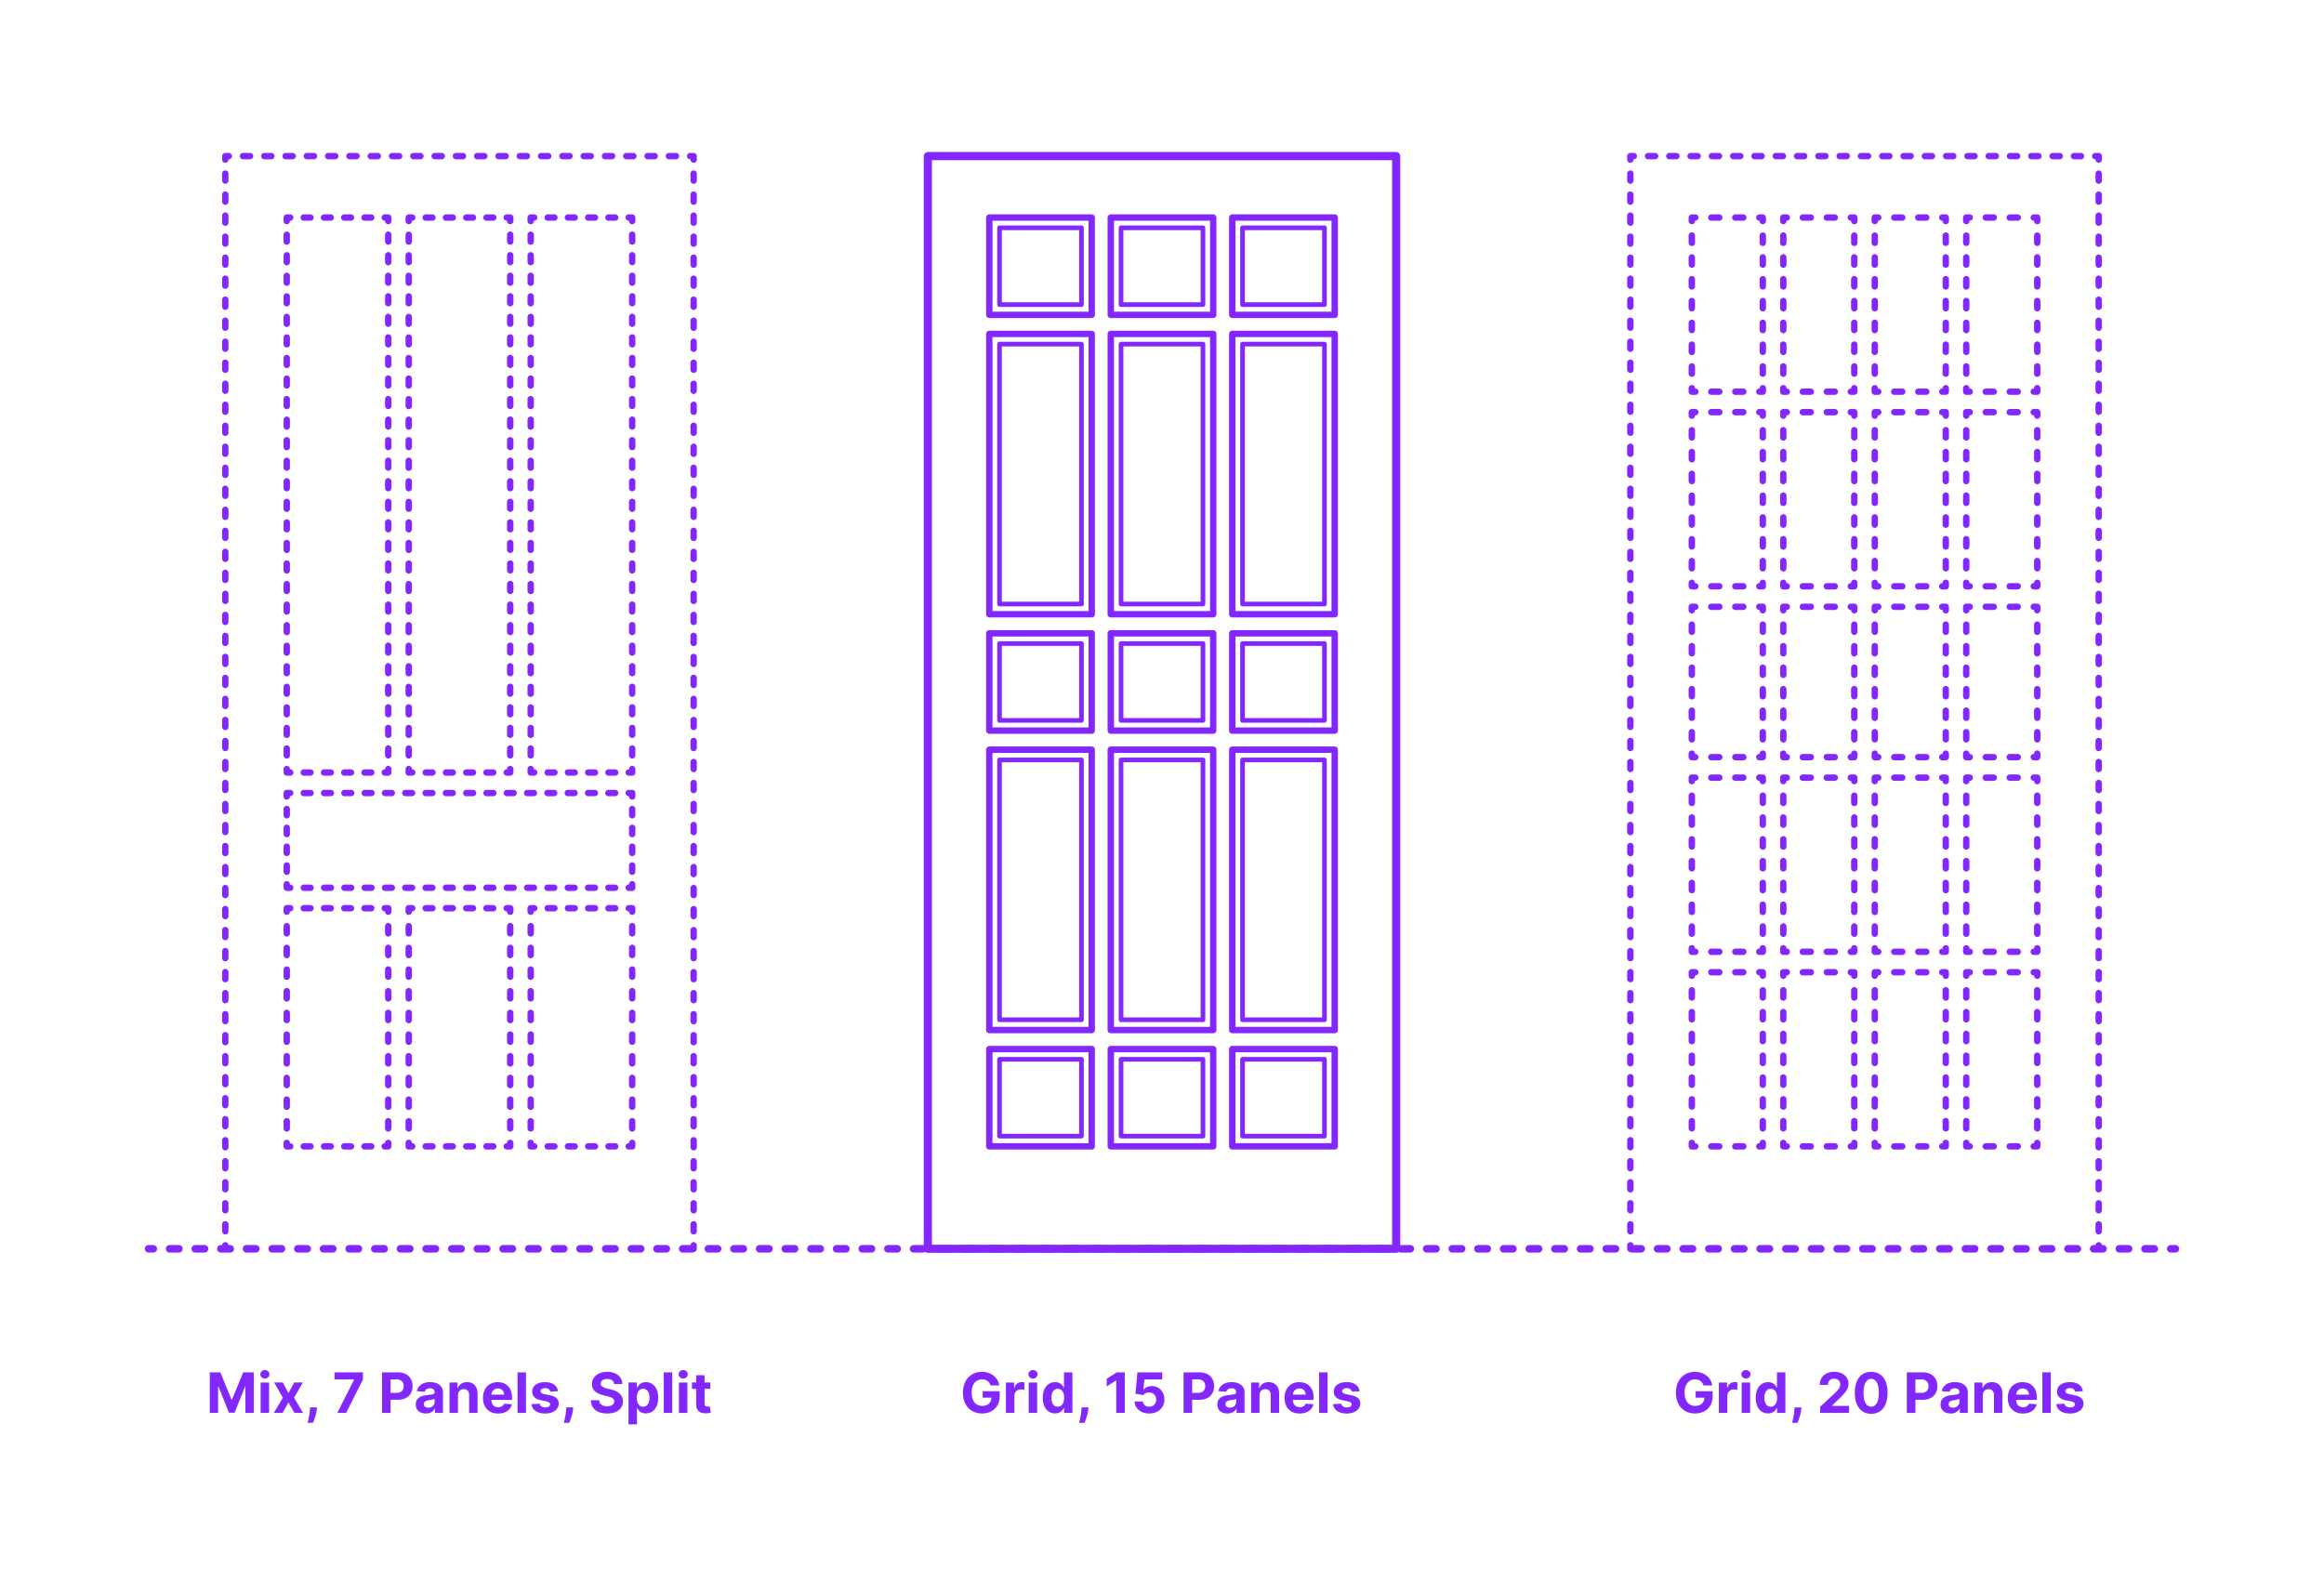<?xml version="1.0" encoding="utf-8"?>
<!-- Generator: Adobe Illustrator 27.2.0, SVG Export Plug-In . SVG Version: 6.00 Build 0)  -->
<!DOCTYPE svg PUBLIC "-//W3C//DTD SVG 1.1//EN" "http://www.w3.org/Graphics/SVG/1.1/DTD/svg11.dtd">
<svg version="1.1" xmlns:x="http://ns.adobe.com/Extensibility/1.0/" xmlns:i="http://ns.adobe.com/AdobeIllustrator/10.0/" xmlns:graph="http://ns.adobe.com/Graphs/1.0/"
	 xmlns="http://www.w3.org/2000/svg" xmlns:xlink="http://www.w3.org/1999/xlink" xmlns:a="http://ns.adobe.com/AdobeSVGViewerExtensions/3.0/"
	 x="0px" y="0px" width="1000px" height="675px" viewBox="0 0 1000 675" enable-background="new 0 0 1000 675" xml:space="preserve"
	>
<g id="FILL-BACKGROUND">
	<rect x="0" fill="#FFFFFF" width="1000" height="675"/>
</g>
<g id="N-TEXT">
	<g id="MTEXT_00000115512857293771549570000001590027815354640303_">
		<g>
			<g>
				<g>
					<path fill="#8228FF" d="M90.267,590.582h4.552l4.807,11.728h0.204l4.807-11.728h4.552v17.455h-3.58v-11.361h-0.145
						l-4.518,11.275h-2.438l-4.517-11.318h-0.145v11.403h-3.58V590.582z"/>
					<path fill="#8228FF" d="M113.985,593.258c-0.54,0-1.003-0.179-1.39-0.537s-0.579-0.79-0.579-1.295
						c0-0.505,0.192-0.939,0.579-1.3s0.847-0.541,1.381-0.541c0.546,0,1.01,0.179,1.394,0.537c0.384,0.358,0.575,0.79,0.575,1.295
						c0,0.505-0.191,0.939-0.575,1.299C114.986,593.078,114.524,593.258,113.985,593.258z M112.152,608.037v-13.091h3.631v13.091
						H112.152z"/>
					<path fill="#8228FF" d="M121.715,594.946l2.403,4.577l2.464-4.577h3.724l-3.792,6.545l3.895,6.545h-3.707l-2.583-4.525
						l-2.539,4.525h-3.75l3.886-6.545l-3.75-6.545H121.715z"/>
					<path fill="#8228FF" d="M136.399,605.65l-0.094,0.938c-0.074,0.75-0.215,1.499-0.422,2.246s-0.423,1.425-0.647,2.033
						s-0.405,1.085-0.541,1.432h-2.353c0.085-0.335,0.201-0.802,0.35-1.402c0.147-0.6,0.286-1.271,0.417-2.016
						c0.131-0.745,0.214-1.503,0.247-2.275l0.043-0.955H136.399z"/>
					<path fill="#8228FF" d="M145.126,608.037l7.236-14.318v-0.119h-8.429v-3.017h12.247v3.06l-7.245,14.395H145.126z"/>
					<path fill="#8228FF" d="M164.379,608.037v-17.455h6.887c1.323,0,2.451,0.251,3.384,0.754c0.932,0.503,1.643,1.199,2.135,2.088
						c0.491,0.889,0.737,1.914,0.737,3.073c0,1.159-0.25,2.182-0.75,3.068s-1.224,1.577-2.169,2.071
						c-0.946,0.494-2.09,0.741-3.431,0.741h-4.39v-2.958h3.793c0.71,0,1.297-0.124,1.76-0.371s0.81-0.591,1.04-1.031
						c0.229-0.44,0.345-0.947,0.345-1.521c0-0.58-0.115-1.087-0.345-1.521c-0.23-0.435-0.578-0.772-1.044-1.014
						s-1.057-0.362-1.773-0.362h-2.488v14.438H164.379z"/>
					<path fill="#8228FF" d="M183.239,608.284c-0.835,0-1.579-0.146-2.232-0.439s-1.169-0.727-1.547-1.304s-0.566-1.297-0.566-2.161
						c0-0.727,0.133-1.338,0.4-1.833c0.267-0.494,0.631-0.892,1.091-1.193s0.984-0.529,1.572-0.682s1.206-0.261,1.854-0.324
						c0.762-0.08,1.375-0.155,1.841-0.226c0.466-0.071,0.804-0.177,1.015-0.319c0.21-0.142,0.315-0.352,0.315-0.631v-0.051
						c0-0.54-0.169-0.958-0.508-1.253c-0.338-0.295-0.816-0.443-1.436-0.443c-0.653,0-1.174,0.144-1.56,0.431
						c-0.387,0.287-0.643,0.646-0.768,1.078l-3.357-0.273c0.17-0.795,0.506-1.484,1.006-2.067c0.5-0.582,1.146-1.031,1.938-1.347
						c0.793-0.315,1.712-0.473,2.757-0.473c0.728,0,1.425,0.085,2.093,0.255c0.667,0.17,1.262,0.435,1.781,0.793
						s0.931,0.817,1.231,1.376s0.452,1.229,0.452,2.007v8.83h-3.443v-1.815h-0.103c-0.21,0.409-0.491,0.769-0.844,1.078
						c-0.353,0.31-0.775,0.551-1.27,0.725C184.458,608.197,183.888,608.284,183.239,608.284z M184.279,605.778
						c0.534,0,1.006-0.107,1.415-0.32s0.729-0.501,0.963-0.865c0.233-0.363,0.35-0.775,0.35-1.236v-1.389
						c-0.114,0.074-0.269,0.141-0.465,0.201c-0.195,0.06-0.416,0.113-0.66,0.162s-0.489,0.091-0.733,0.128s-0.466,0.07-0.664,0.098
						c-0.427,0.062-0.799,0.162-1.117,0.298c-0.318,0.136-0.565,0.319-0.741,0.549c-0.176,0.23-0.264,0.516-0.264,0.857
						c0,0.494,0.18,0.871,0.541,1.129C183.264,605.649,183.723,605.778,184.279,605.778z"/>
					<path fill="#8228FF" d="M197.063,600.468v7.568h-3.631v-13.091h3.461v2.31h0.153c0.289-0.761,0.775-1.365,1.457-1.811
						c0.682-0.446,1.509-0.669,2.48-0.669c0.909,0,1.701,0.199,2.378,0.597c0.676,0.397,1.201,0.964,1.576,1.7
						s0.562,1.612,0.562,2.629v8.335h-3.631v-7.688c0.006-0.801-0.198-1.428-0.613-1.879s-0.985-0.677-1.713-0.677
						c-0.489,0-0.919,0.105-1.291,0.315c-0.372,0.21-0.662,0.516-0.87,0.917C197.176,599.424,197.069,599.906,197.063,600.468z"/>
					<path fill="#8228FF" d="M214.321,608.292c-1.346,0-2.504-0.274-3.473-0.823s-1.715-1.327-2.237-2.335
						c-0.522-1.009-0.784-2.203-0.784-3.584c0-1.347,0.262-2.528,0.784-3.545s1.26-1.81,2.212-2.378
						c0.951-0.568,2.069-0.852,3.354-0.852c0.863,0,1.669,0.138,2.416,0.413c0.747,0.276,1.4,0.689,1.961,1.24
						c0.56,0.551,0.995,1.243,1.308,2.075c0.312,0.833,0.469,1.806,0.469,2.919v0.997h-11.054v-2.25h7.637
						c0-0.522-0.114-0.985-0.342-1.389c-0.227-0.403-0.541-0.72-0.941-0.95s-0.865-0.345-1.394-0.345
						c-0.551,0-1.038,0.126-1.462,0.379c-0.423,0.253-0.754,0.591-0.992,1.014c-0.239,0.423-0.361,0.894-0.367,1.411v2.139
						c0,0.647,0.121,1.208,0.362,1.679c0.242,0.472,0.584,0.835,1.027,1.091c0.443,0.255,0.969,0.383,1.577,0.383
						c0.403,0,0.772-0.057,1.107-0.17s0.622-0.284,0.861-0.511c0.238-0.228,0.42-0.506,0.545-0.835l3.358,0.222
						c-0.171,0.807-0.519,1.51-1.044,2.109c-0.526,0.6-1.202,1.065-2.029,1.398C216.354,608.126,215.401,608.292,214.321,608.292z"
						/>
					<path fill="#8228FF" d="M226.33,590.582v17.455h-3.631v-17.455H226.33z"/>
					<path fill="#8228FF" d="M240.12,598.679l-3.324,0.205c-0.057-0.284-0.179-0.542-0.366-0.771s-0.434-0.415-0.737-0.554
						s-0.666-0.209-1.087-0.209c-0.562,0-1.037,0.118-1.423,0.354c-0.387,0.236-0.58,0.55-0.58,0.942
						c0,0.312,0.125,0.577,0.375,0.792c0.25,0.216,0.68,0.39,1.287,0.52l2.369,0.478c1.273,0.261,2.222,0.682,2.847,1.261
						s0.938,1.341,0.938,2.284c0,0.858-0.251,1.611-0.754,2.258c-0.503,0.648-1.19,1.152-2.062,1.513s-1.877,0.542-3.013,0.542
						c-1.733,0-3.112-0.362-4.138-1.087c-1.026-0.724-1.627-1.711-1.803-2.961l3.571-0.188c0.107,0.528,0.369,0.93,0.784,1.206
						c0.414,0.275,0.945,0.413,1.594,0.413c0.636,0,1.148-0.124,1.538-0.371c0.389-0.247,0.587-0.567,0.592-0.959
						c-0.005-0.33-0.145-0.601-0.417-0.814c-0.273-0.213-0.693-0.376-1.262-0.49l-2.267-0.452c-1.278-0.256-2.229-0.699-2.852-1.33
						c-0.622-0.631-0.933-1.435-0.933-2.412c0-0.841,0.229-1.565,0.686-2.173c0.458-0.608,1.103-1.077,1.935-1.406
						c0.833-0.33,1.809-0.494,2.928-0.494c1.653,0,2.956,0.349,3.908,1.048C239.405,596.522,239.961,597.474,240.12,598.679z"/>
					<path fill="#8228FF" d="M246.656,605.65l-0.094,0.938c-0.074,0.75-0.215,1.499-0.422,2.246s-0.423,1.425-0.647,2.033
						s-0.405,1.085-0.541,1.432H242.6c0.085-0.335,0.201-0.802,0.35-1.402c0.147-0.6,0.286-1.271,0.417-2.016
						c0.131-0.745,0.214-1.503,0.247-2.275l0.043-0.955H246.656z"/>
					<path fill="#8228FF" d="M264.265,595.602c-0.068-0.688-0.361-1.222-0.878-1.603c-0.518-0.38-1.219-0.571-2.105-0.571
						c-0.603,0-1.11,0.084-1.525,0.251s-0.731,0.399-0.95,0.694c-0.219,0.296-0.328,0.631-0.328,1.006
						c-0.012,0.312,0.056,0.585,0.2,0.818s0.345,0.433,0.601,0.601c0.256,0.168,0.552,0.312,0.887,0.435
						c0.335,0.123,0.693,0.226,1.074,0.311l1.567,0.375c0.762,0.171,1.461,0.398,2.097,0.682c0.637,0.284,1.188,0.633,1.653,1.048
						c0.466,0.415,0.828,0.903,1.087,1.466s0.391,1.208,0.396,1.935c-0.006,1.068-0.277,1.993-0.814,2.774
						c-0.536,0.781-1.31,1.386-2.317,1.815c-1.009,0.429-2.224,0.644-3.644,0.644c-1.409,0-2.636-0.216-3.678-0.647
						c-1.043-0.432-1.855-1.073-2.438-1.922c-0.583-0.85-0.888-1.902-0.916-3.158h3.57c0.04,0.585,0.209,1.072,0.508,1.461
						c0.298,0.389,0.698,0.682,1.201,0.878s1.072,0.294,1.709,0.294c0.625,0,1.169-0.091,1.632-0.272
						c0.463-0.182,0.823-0.435,1.078-0.759c0.256-0.324,0.384-0.696,0.384-1.116c0-0.392-0.115-0.722-0.345-0.989
						c-0.23-0.267-0.565-0.494-1.006-0.682s-0.979-0.358-1.615-0.512l-1.9-0.477c-1.472-0.358-2.634-0.917-3.486-1.679
						c-0.852-0.761-1.275-1.787-1.27-3.077c-0.006-1.057,0.277-1.98,0.848-2.77c0.571-0.79,1.356-1.406,2.356-1.849
						c1-0.443,2.137-0.665,3.409-0.665c1.296,0,2.428,0.222,3.396,0.665c0.969,0.443,1.723,1.06,2.263,1.849
						c0.54,0.79,0.818,1.705,0.836,2.745H264.265z"/>
					<path fill="#8228FF" d="M270.442,612.946v-18h3.58v2.199h0.162c0.158-0.352,0.391-0.711,0.694-1.078
						c0.304-0.366,0.701-0.673,1.193-0.92c0.491-0.247,1.104-0.371,1.836-0.371c0.955,0,1.836,0.249,2.643,0.746
						s1.451,1.244,1.935,2.242c0.482,0.997,0.725,2.246,0.725,3.746c0,1.46-0.234,2.692-0.703,3.694
						c-0.469,1.003-1.105,1.762-1.909,2.276s-1.703,0.771-2.697,0.771c-0.705,0-1.303-0.116-1.794-0.349
						c-0.492-0.233-0.894-0.527-1.206-0.882c-0.312-0.355-0.552-0.714-0.716-1.078h-0.111v7.006H270.442z M273.997,601.491
						c0,0.778,0.107,1.458,0.323,2.037c0.216,0.579,0.528,1.03,0.938,1.351c0.409,0.321,0.906,0.481,1.492,0.481
						c0.591,0,1.091-0.163,1.5-0.49c0.408-0.327,0.72-0.781,0.933-1.364s0.319-1.254,0.319-2.016c0-0.756-0.104-1.42-0.314-1.994
						c-0.211-0.574-0.521-1.023-0.93-1.347c-0.409-0.324-0.912-0.486-1.508-0.486c-0.592,0-1.09,0.156-1.496,0.469
						s-0.718,0.756-0.934,1.33S273.997,600.713,273.997,601.491z"/>
					<path fill="#8228FF" d="M289.252,590.582v17.455h-3.631v-17.455H289.252z"/>
					<path fill="#8228FF" d="M293.982,593.258c-0.54,0-1.003-0.179-1.39-0.537s-0.579-0.79-0.579-1.295
						c0-0.505,0.192-0.939,0.579-1.3s0.847-0.541,1.381-0.541c0.546,0,1.01,0.179,1.394,0.537c0.384,0.358,0.575,0.79,0.575,1.295
						c0,0.505-0.191,0.939-0.575,1.299C294.983,593.078,294.521,593.258,293.982,593.258z M292.149,608.037v-13.091h3.631v13.091
						H292.149z"/>
					<path fill="#8228FF" d="M305.641,594.946v2.727h-7.884v-2.727H305.641z M299.547,591.81h3.631v12.204
						c0,0.335,0.051,0.596,0.153,0.78s0.246,0.314,0.431,0.388s0.398,0.111,0.644,0.111c0.17,0,0.341-0.016,0.511-0.047
						c0.171-0.031,0.302-0.056,0.393-0.073l0.57,2.702c-0.182,0.057-0.438,0.124-0.767,0.201c-0.33,0.077-0.73,0.124-1.202,0.141
						c-0.875,0.034-1.641-0.083-2.297-0.35s-1.166-0.682-1.529-1.244c-0.364-0.562-0.543-1.273-0.537-2.131V591.81z"/>
				</g>
			</g>
		</g>
	</g>
	<g id="MTEXT_00000059278599042314783580000006840482555122978188_">
		<g>
			<g>
				<g>
					<path fill="#8228FF" d="M426.225,596.224c-0.119-0.415-0.287-0.783-0.503-1.104c-0.216-0.321-0.479-0.594-0.788-0.818
						s-0.662-0.396-1.057-0.516s-0.831-0.179-1.309-0.179c-0.892,0-1.675,0.222-2.348,0.665s-1.197,1.086-1.572,1.93
						s-0.562,1.874-0.562,3.09s0.185,2.25,0.554,3.102c0.369,0.853,0.892,1.501,1.568,1.947c0.676,0.446,1.475,0.669,2.395,0.669
						c0.836,0,1.55-0.149,2.144-0.448s1.049-0.72,1.364-1.266c0.314-0.545,0.473-1.19,0.473-1.935l0.75,0.111h-4.5v-2.778h7.304
						v2.199c0,1.534-0.323,2.851-0.972,3.95c-0.647,1.1-1.54,1.946-2.676,2.54c-1.137,0.594-2.438,0.891-3.903,0.891
						c-1.637,0-3.074-0.362-4.312-1.087c-1.239-0.724-2.203-1.755-2.894-3.094c-0.69-1.338-1.035-2.927-1.035-4.769
						c0-1.415,0.205-2.677,0.617-3.788s0.99-2.053,1.734-2.825c0.744-0.773,1.611-1.361,2.6-1.764s2.06-0.605,3.213-0.605
						c0.989,0,1.909,0.144,2.762,0.431s1.609,0.692,2.271,1.214c0.661,0.523,1.203,1.144,1.623,1.862
						c0.421,0.719,0.69,1.51,0.81,2.374H426.225z"/>
					<path fill="#8228FF" d="M432.838,608.037v-13.091h3.521v2.284h0.136c0.239-0.812,0.64-1.428,1.202-1.845
						c0.562-0.418,1.21-0.626,1.943-0.626c0.182,0,0.378,0.011,0.588,0.034c0.21,0.022,0.395,0.054,0.554,0.094v3.221
						c-0.17-0.051-0.406-0.096-0.707-0.136c-0.302-0.04-0.577-0.06-0.827-0.06c-0.534,0-1.01,0.115-1.428,0.345
						c-0.417,0.23-0.747,0.55-0.988,0.959c-0.241,0.409-0.362,0.88-0.362,1.415v7.406H432.838z"/>
					<path fill="#8228FF" d="M444.48,593.258c-0.54,0-1.003-0.179-1.39-0.537s-0.579-0.79-0.579-1.295
						c0-0.505,0.192-0.939,0.579-1.3s0.847-0.541,1.381-0.541c0.546,0,1.01,0.179,1.394,0.537c0.384,0.358,0.575,0.79,0.575,1.295
						c0,0.505-0.191,0.939-0.575,1.299C445.481,593.078,445.02,593.258,444.48,593.258z M442.647,608.037v-13.091h3.631v13.091
						H442.647z"/>
					<path fill="#8228FF" d="M454,608.25c-0.994,0-1.894-0.257-2.697-0.771c-0.805-0.514-1.44-1.273-1.909-2.276
						c-0.469-1.002-0.703-2.234-0.703-3.694c0-1.5,0.241-2.749,0.725-3.746c0.482-0.998,1.126-1.745,1.93-2.242
						c0.805-0.497,1.687-0.746,2.646-0.746c0.733,0,1.346,0.124,1.837,0.371s0.89,0.554,1.193,0.92
						c0.304,0.367,0.535,0.726,0.694,1.078h0.111v-6.562h3.622v17.455h-3.58v-2.097h-0.153c-0.17,0.364-0.41,0.723-0.72,1.078
						c-0.311,0.355-0.711,0.649-1.202,0.882S454.704,608.25,454,608.25z M455.15,605.36c0.585,0,1.081-0.16,1.487-0.481
						c0.406-0.321,0.719-0.771,0.938-1.351c0.219-0.58,0.328-1.259,0.328-2.037s-0.107-1.455-0.324-2.028
						c-0.216-0.574-0.528-1.017-0.938-1.33c-0.408-0.312-0.906-0.469-1.491-0.469c-0.597,0-1.1,0.162-1.509,0.486
						c-0.408,0.324-0.719,0.772-0.929,1.347c-0.21,0.574-0.315,1.238-0.315,1.994c0,0.761,0.106,1.433,0.32,2.016
						c0.213,0.583,0.522,1.037,0.929,1.364S454.554,605.36,455.15,605.36z"/>
					<path fill="#8228FF" d="M468.369,605.65l-0.094,0.938c-0.074,0.75-0.215,1.499-0.422,2.246
						c-0.208,0.747-0.424,1.425-0.648,2.033s-0.404,1.085-0.541,1.432h-2.353c0.086-0.335,0.202-0.802,0.35-1.402
						s0.287-1.271,0.418-2.016c0.131-0.745,0.213-1.503,0.247-2.275l0.043-0.955H468.369z"/>
					<path fill="#8228FF" d="M483.999,590.582v17.455h-3.689v-13.952h-0.103l-3.997,2.506v-3.273l4.32-2.736H483.999z"/>
					<path fill="#8228FF" d="M494.524,608.275c-1.205,0-2.277-0.222-3.218-0.665c-0.94-0.443-1.686-1.054-2.236-1.832
						c-0.552-0.779-0.839-1.671-0.861-2.676h3.58c0.039,0.676,0.323,1.225,0.852,1.645s1.156,0.63,1.884,0.63
						c0.579,0,1.092-0.129,1.538-0.388c0.446-0.258,0.796-0.619,1.049-1.083c0.253-0.463,0.379-0.996,0.379-1.598
						c0-0.614-0.129-1.154-0.388-1.62s-0.615-0.83-1.069-1.091c-0.455-0.261-0.975-0.395-1.56-0.4c-0.512,0-1.008,0.105-1.487,0.315
						c-0.48,0.21-0.854,0.498-1.121,0.861l-3.281-0.588l0.827-9.205h10.67v3.017h-7.628l-0.451,4.372h0.102
						c0.308-0.432,0.771-0.79,1.39-1.074s1.312-0.426,2.079-0.426c1.052,0,1.989,0.247,2.812,0.742
						c0.824,0.494,1.475,1.172,1.952,2.033s0.713,1.851,0.707,2.97c0.006,1.176-0.266,2.22-0.813,3.132
						c-0.549,0.912-1.312,1.628-2.293,2.148C496.958,608.015,495.82,608.275,494.524,608.275z"/>
					<path fill="#8228FF" d="M509.286,608.037v-17.455h6.886c1.324,0,2.452,0.251,3.384,0.754s1.644,1.199,2.135,2.088
						s0.737,1.914,0.737,3.073c0,1.159-0.25,2.182-0.75,3.068s-1.223,1.577-2.169,2.071c-0.946,0.494-2.09,0.741-3.431,0.741h-4.389
						v-2.958h3.792c0.711,0,1.297-0.124,1.761-0.371c0.463-0.247,0.81-0.591,1.039-1.031c0.23-0.44,0.346-0.947,0.346-1.521
						c0-0.58-0.115-1.087-0.346-1.521c-0.229-0.435-0.578-0.772-1.044-1.014s-1.057-0.362-1.772-0.362h-2.488v14.438H509.286z"/>
					<path fill="#8228FF" d="M528.146,608.284c-0.835,0-1.58-0.146-2.233-0.439s-1.169-0.727-1.547-1.304s-0.566-1.297-0.566-2.161
						c0-0.727,0.134-1.338,0.4-1.833c0.268-0.494,0.631-0.892,1.091-1.193c0.461-0.301,0.984-0.529,1.572-0.682
						c0.589-0.153,1.206-0.261,1.854-0.324c0.761-0.08,1.375-0.155,1.841-0.226c0.466-0.071,0.804-0.177,1.014-0.319
						s0.315-0.352,0.315-0.631v-0.051c0-0.54-0.169-0.958-0.507-1.253s-0.817-0.443-1.437-0.443c-0.653,0-1.173,0.144-1.56,0.431
						c-0.386,0.287-0.642,0.646-0.767,1.078l-3.358-0.273c0.171-0.795,0.506-1.484,1.006-2.067c0.5-0.582,1.146-1.031,1.939-1.347
						c0.792-0.315,1.711-0.473,2.757-0.473c0.728,0,1.425,0.085,2.092,0.255c0.668,0.17,1.262,0.435,1.781,0.793
						c0.521,0.358,0.931,0.817,1.231,1.376c0.302,0.56,0.452,1.229,0.452,2.007v8.83h-3.443v-1.815h-0.103
						c-0.21,0.409-0.491,0.769-0.844,1.078c-0.352,0.31-0.775,0.551-1.27,0.725S528.794,608.284,528.146,608.284z M529.187,605.778
						c0.533,0,1.005-0.107,1.414-0.32s0.73-0.501,0.964-0.865c0.232-0.363,0.349-0.775,0.349-1.236v-1.389
						c-0.113,0.074-0.269,0.141-0.464,0.201c-0.196,0.06-0.417,0.113-0.661,0.162s-0.488,0.091-0.732,0.128s-0.466,0.07-0.665,0.098
						c-0.426,0.062-0.798,0.162-1.116,0.298c-0.318,0.136-0.565,0.319-0.741,0.549c-0.177,0.23-0.265,0.516-0.265,0.857
						c0,0.494,0.181,0.871,0.541,1.129C528.171,605.649,528.629,605.778,529.187,605.778z"/>
					<path fill="#8228FF" d="M541.97,600.468v7.568h-3.631v-13.091h3.461v2.31h0.153c0.289-0.761,0.775-1.365,1.457-1.811
						c0.682-0.446,1.509-0.669,2.48-0.669c0.909,0,1.701,0.199,2.378,0.597c0.676,0.397,1.201,0.964,1.576,1.7
						s0.562,1.612,0.562,2.629v8.335h-3.631v-7.688c0.006-0.801-0.198-1.428-0.613-1.879s-0.985-0.677-1.713-0.677
						c-0.489,0-0.919,0.105-1.291,0.315c-0.372,0.21-0.662,0.516-0.87,0.917C542.082,599.424,541.976,599.906,541.97,600.468z"/>
					<path fill="#8228FF" d="M559.229,608.292c-1.347,0-2.504-0.274-3.473-0.823s-1.715-1.327-2.237-2.335
						c-0.523-1.009-0.784-2.203-0.784-3.584c0-1.347,0.261-2.528,0.784-3.545c0.522-1.017,1.26-1.81,2.211-2.378
						c0.952-0.568,2.07-0.852,3.354-0.852c0.863,0,1.669,0.138,2.416,0.413c0.747,0.276,1.4,0.689,1.96,1.24
						s0.996,1.243,1.309,2.075c0.312,0.833,0.469,1.806,0.469,2.919v0.997h-11.055v-2.25h7.637c0-0.522-0.113-0.985-0.341-1.389
						c-0.228-0.403-0.541-0.72-0.941-0.95c-0.401-0.23-0.865-0.345-1.394-0.345c-0.552,0-1.039,0.126-1.462,0.379
						c-0.424,0.253-0.754,0.591-0.993,1.014c-0.238,0.423-0.36,0.894-0.366,1.411v2.139c0,0.647,0.121,1.208,0.362,1.679
						c0.241,0.472,0.584,0.835,1.027,1.091c0.442,0.255,0.968,0.383,1.576,0.383c0.403,0,0.772-0.057,1.108-0.17
						c0.335-0.114,0.622-0.284,0.86-0.511c0.238-0.228,0.421-0.506,0.546-0.835l3.357,0.222c-0.17,0.807-0.519,1.51-1.044,2.109
						s-1.201,1.065-2.028,1.398C561.261,608.126,560.308,608.292,559.229,608.292z"/>
					<path fill="#8228FF" d="M571.237,590.582v17.455h-3.631v-17.455H571.237z"/>
					<path fill="#8228FF" d="M585.026,598.679l-3.324,0.205c-0.057-0.284-0.179-0.542-0.366-0.771s-0.434-0.415-0.737-0.554
						s-0.666-0.209-1.087-0.209c-0.562,0-1.037,0.118-1.423,0.354c-0.387,0.236-0.58,0.55-0.58,0.942
						c0,0.312,0.125,0.577,0.375,0.792c0.25,0.216,0.68,0.39,1.287,0.52l2.369,0.478c1.273,0.261,2.222,0.682,2.847,1.261
						s0.938,1.341,0.938,2.284c0,0.858-0.251,1.611-0.754,2.258c-0.503,0.648-1.19,1.152-2.062,1.513s-1.877,0.542-3.013,0.542
						c-1.733,0-3.112-0.362-4.138-1.087c-1.026-0.724-1.627-1.711-1.803-2.961l3.571-0.188c0.107,0.528,0.369,0.93,0.784,1.206
						c0.414,0.275,0.945,0.413,1.594,0.413c0.636,0,1.148-0.124,1.538-0.371c0.389-0.247,0.587-0.567,0.592-0.959
						c-0.005-0.33-0.145-0.601-0.417-0.814c-0.273-0.213-0.693-0.376-1.262-0.49l-2.267-0.452c-1.278-0.256-2.229-0.699-2.852-1.33
						c-0.622-0.631-0.933-1.435-0.933-2.412c0-0.841,0.229-1.565,0.686-2.173c0.458-0.608,1.103-1.077,1.935-1.406
						c0.833-0.33,1.809-0.494,2.928-0.494c1.653,0,2.956,0.349,3.908,1.048C584.312,596.522,584.867,597.474,585.026,598.679z"/>
				</g>
			</g>
		</g>
	</g>
	<g id="MTEXT_00000169546694303145566350000005686951618360101007_">
		<g>
			<g>
				<g>
					<path fill="#8228FF" d="M733.014,596.224c-0.119-0.415-0.287-0.783-0.503-1.104c-0.216-0.321-0.479-0.594-0.788-0.818
						c-0.311-0.225-0.662-0.396-1.058-0.516c-0.395-0.119-0.83-0.179-1.308-0.179c-0.893,0-1.675,0.222-2.349,0.665
						c-0.673,0.443-1.197,1.086-1.572,1.93s-0.562,1.874-0.562,3.09s0.185,2.25,0.555,3.102c0.369,0.853,0.892,1.501,1.567,1.947
						c0.677,0.446,1.475,0.669,2.396,0.669c0.835,0,1.55-0.149,2.144-0.448s1.048-0.72,1.363-1.266s0.473-1.19,0.473-1.935
						l0.75,0.111h-4.5v-2.778h7.305v2.199c0,1.534-0.324,2.851-0.972,3.95c-0.648,1.1-1.54,1.946-2.677,2.54
						c-1.136,0.594-2.438,0.891-3.903,0.891c-1.636,0-3.073-0.362-4.312-1.087c-1.238-0.724-2.203-1.755-2.894-3.094
						c-0.69-1.338-1.035-2.927-1.035-4.769c0-1.415,0.206-2.677,0.618-3.788s0.989-2.053,1.734-2.825
						c0.744-0.773,1.61-1.361,2.6-1.764c0.988-0.403,2.06-0.605,3.213-0.605c0.988,0,1.909,0.144,2.761,0.431
						c0.853,0.287,1.609,0.692,2.271,1.214c0.662,0.523,1.203,1.144,1.624,1.862c0.42,0.719,0.69,1.51,0.81,2.374H733.014z"/>
					<path fill="#8228FF" d="M739.627,608.037v-13.091h3.521v2.284h0.136c0.239-0.812,0.64-1.428,1.202-1.845
						c0.562-0.418,1.21-0.626,1.943-0.626c0.182,0,0.378,0.011,0.588,0.034c0.21,0.022,0.395,0.054,0.554,0.094v3.221
						c-0.17-0.051-0.406-0.096-0.707-0.136c-0.302-0.04-0.577-0.06-0.827-0.06c-0.534,0-1.01,0.115-1.428,0.345
						c-0.417,0.23-0.747,0.55-0.988,0.959c-0.241,0.409-0.362,0.88-0.362,1.415v7.406H739.627z"/>
					<path fill="#8228FF" d="M751.269,593.258c-0.54,0-1.003-0.179-1.389-0.537c-0.387-0.358-0.58-0.79-0.58-1.295
						c0-0.505,0.193-0.939,0.58-1.3c0.386-0.361,0.847-0.541,1.381-0.541c0.545,0,1.01,0.179,1.393,0.537
						c0.384,0.358,0.576,0.79,0.576,1.295c0,0.505-0.192,0.939-0.576,1.299C752.271,593.078,751.809,593.258,751.269,593.258z
						 M749.437,608.037v-13.091h3.631v13.091H749.437z"/>
					<path fill="#8228FF" d="M760.788,608.25c-0.994,0-1.894-0.257-2.697-0.771c-0.805-0.514-1.44-1.273-1.909-2.276
						c-0.469-1.002-0.703-2.234-0.703-3.694c0-1.5,0.241-2.749,0.725-3.746c0.482-0.998,1.126-1.745,1.93-2.242
						c0.805-0.497,1.687-0.746,2.646-0.746c0.733,0,1.346,0.124,1.837,0.371s0.89,0.554,1.193,0.92
						c0.304,0.367,0.535,0.726,0.694,1.078h0.111v-6.562h3.622v17.455h-3.58v-2.097h-0.153c-0.17,0.364-0.41,0.723-0.72,1.078
						c-0.311,0.355-0.711,0.649-1.202,0.882S761.492,608.25,760.788,608.25z M761.938,605.36c0.585,0,1.081-0.16,1.487-0.481
						c0.406-0.321,0.719-0.771,0.938-1.351c0.219-0.58,0.328-1.259,0.328-2.037s-0.107-1.455-0.324-2.028
						c-0.216-0.574-0.528-1.017-0.938-1.33c-0.408-0.312-0.906-0.469-1.491-0.469c-0.597,0-1.1,0.162-1.509,0.486
						c-0.408,0.324-0.719,0.772-0.929,1.347c-0.21,0.574-0.315,1.238-0.315,1.994c0,0.761,0.106,1.433,0.32,2.016
						c0.213,0.583,0.522,1.037,0.929,1.364S761.342,605.36,761.938,605.36z"/>
					<path fill="#8228FF" d="M775.157,605.65l-0.094,0.938c-0.074,0.75-0.215,1.499-0.422,2.246s-0.423,1.425-0.647,2.033
						s-0.405,1.085-0.541,1.432h-2.353c0.085-0.335,0.201-0.802,0.35-1.402c0.147-0.6,0.286-1.271,0.417-2.016
						c0.131-0.745,0.214-1.503,0.247-2.275l0.043-0.955H775.157z"/>
					<path fill="#8228FF" d="M783.193,608.037v-2.659l6.214-5.753c0.528-0.511,0.973-0.971,1.333-1.38
						c0.361-0.409,0.636-0.811,0.823-1.206s0.281-0.822,0.281-1.283c0-0.511-0.117-0.953-0.35-1.325
						c-0.233-0.372-0.552-0.659-0.955-0.861s-0.86-0.303-1.372-0.303c-0.534,0-1,0.108-1.397,0.324
						c-0.397,0.216-0.704,0.525-0.921,0.929c-0.216,0.403-0.323,0.884-0.323,1.44h-3.503c0-1.142,0.259-2.133,0.775-2.975
						c0.517-0.841,1.241-1.491,2.174-1.952c0.932-0.46,2.005-0.69,3.221-0.69c1.25,0,2.34,0.22,3.269,0.661
						c0.93,0.44,1.652,1.05,2.169,1.828c0.518,0.778,0.776,1.67,0.776,2.676c0,0.659-0.13,1.31-0.388,1.952
						c-0.259,0.642-0.718,1.354-1.377,2.135s-1.588,1.717-2.787,2.809l-2.548,2.497v0.119h7.329v3.017H783.193z"/>
					<path fill="#8228FF" d="M805.156,608.42c-1.466-0.005-2.726-0.366-3.779-1.082s-1.863-1.753-2.429-3.111
						s-0.846-2.992-0.84-4.901c0-1.903,0.282-3.525,0.848-4.866s1.375-2.362,2.43-3.064c1.054-0.702,2.311-1.053,3.771-1.053
						c1.461,0,2.718,0.353,3.771,1.057s1.865,1.726,2.434,3.064c0.568,1.338,0.85,2.958,0.844,4.862
						c0,1.915-0.283,3.551-0.848,4.909c-0.565,1.358-1.374,2.395-2.425,3.111C807.881,608.062,806.623,608.42,805.156,608.42z
						 M805.156,605.36c1,0,1.799-0.503,2.396-1.508c0.597-1.006,0.892-2.514,0.886-4.526c0-1.324-0.135-2.426-0.404-3.307
						c-0.27-0.88-0.65-1.542-1.143-1.986c-0.491-0.443-1.069-0.665-1.734-0.665c-0.994,0-1.789,0.497-2.386,1.491
						c-0.597,0.995-0.898,2.483-0.903,4.466c0,1.341,0.135,2.459,0.404,3.354c0.271,0.895,0.652,1.565,1.146,2.011
						C803.912,605.138,804.492,605.36,805.156,605.36z"/>
					<path fill="#8228FF" d="M820.497,608.037v-17.455h6.887c1.323,0,2.451,0.251,3.384,0.754c0.932,0.503,1.643,1.199,2.135,2.088
						c0.491,0.889,0.737,1.914,0.737,3.073c0,1.159-0.25,2.182-0.75,3.068s-1.224,1.577-2.169,2.071
						c-0.946,0.494-2.09,0.741-3.431,0.741h-4.39v-2.958h3.793c0.71,0,1.297-0.124,1.76-0.371s0.81-0.591,1.04-1.031
						c0.229-0.44,0.345-0.947,0.345-1.521c0-0.58-0.115-1.087-0.345-1.521c-0.23-0.435-0.578-0.772-1.044-1.014
						s-1.057-0.362-1.773-0.362h-2.488v14.438H820.497z"/>
					<path fill="#8228FF" d="M839.358,608.284c-0.835,0-1.58-0.146-2.233-0.439s-1.169-0.727-1.547-1.304s-0.566-1.297-0.566-2.161
						c0-0.727,0.134-1.338,0.4-1.833c0.268-0.494,0.631-0.892,1.091-1.193c0.461-0.301,0.984-0.529,1.572-0.682
						c0.589-0.153,1.206-0.261,1.854-0.324c0.761-0.08,1.375-0.155,1.841-0.226c0.466-0.071,0.804-0.177,1.014-0.319
						s0.315-0.352,0.315-0.631v-0.051c0-0.54-0.169-0.958-0.507-1.253s-0.817-0.443-1.437-0.443c-0.653,0-1.173,0.144-1.56,0.431
						c-0.386,0.287-0.642,0.646-0.767,1.078l-3.358-0.273c0.171-0.795,0.506-1.484,1.006-2.067c0.5-0.582,1.146-1.031,1.939-1.347
						c0.792-0.315,1.711-0.473,2.757-0.473c0.728,0,1.425,0.085,2.092,0.255c0.668,0.17,1.262,0.435,1.781,0.793
						c0.521,0.358,0.931,0.817,1.231,1.376c0.302,0.56,0.452,1.229,0.452,2.007v8.83h-3.443v-1.815h-0.103
						c-0.21,0.409-0.491,0.769-0.844,1.078c-0.352,0.31-0.775,0.551-1.27,0.725S840.006,608.284,839.358,608.284z M840.398,605.778
						c0.533,0,1.005-0.107,1.414-0.32s0.73-0.501,0.964-0.865c0.232-0.363,0.349-0.775,0.349-1.236v-1.389
						c-0.113,0.074-0.269,0.141-0.464,0.201c-0.196,0.06-0.417,0.113-0.661,0.162s-0.488,0.091-0.732,0.128s-0.466,0.07-0.665,0.098
						c-0.426,0.062-0.798,0.162-1.116,0.298c-0.318,0.136-0.565,0.319-0.741,0.549c-0.177,0.23-0.265,0.516-0.265,0.857
						c0,0.494,0.181,0.871,0.541,1.129C839.383,605.649,839.841,605.778,840.398,605.778z"/>
					<path fill="#8228FF" d="M853.182,600.468v7.568h-3.631v-13.091h3.461v2.31h0.153c0.289-0.761,0.775-1.365,1.457-1.811
						c0.682-0.446,1.509-0.669,2.48-0.669c0.909,0,1.701,0.199,2.378,0.597c0.676,0.397,1.201,0.964,1.576,1.7
						s0.562,1.612,0.562,2.629v8.335h-3.631v-7.688c0.006-0.801-0.198-1.428-0.613-1.879s-0.985-0.677-1.713-0.677
						c-0.489,0-0.919,0.105-1.291,0.315c-0.372,0.21-0.662,0.516-0.87,0.917C853.294,599.424,853.188,599.906,853.182,600.468z"/>
					<path fill="#8228FF" d="M870.439,608.292c-1.346,0-2.504-0.274-3.473-0.823s-1.715-1.327-2.237-2.335
						c-0.522-1.009-0.784-2.203-0.784-3.584c0-1.347,0.262-2.528,0.784-3.545s1.26-1.81,2.212-2.378
						c0.951-0.568,2.069-0.852,3.354-0.852c0.863,0,1.669,0.138,2.416,0.413c0.747,0.276,1.4,0.689,1.961,1.24
						c0.56,0.551,0.995,1.243,1.308,2.075c0.312,0.833,0.469,1.806,0.469,2.919v0.997h-11.054v-2.25h7.637
						c0-0.522-0.114-0.985-0.342-1.389c-0.227-0.403-0.541-0.72-0.941-0.95s-0.865-0.345-1.394-0.345
						c-0.551,0-1.038,0.126-1.462,0.379c-0.423,0.253-0.754,0.591-0.992,1.014c-0.239,0.423-0.361,0.894-0.367,1.411v2.139
						c0,0.647,0.121,1.208,0.362,1.679c0.242,0.472,0.584,0.835,1.027,1.091c0.443,0.255,0.969,0.383,1.577,0.383
						c0.403,0,0.772-0.057,1.107-0.17s0.622-0.284,0.861-0.511c0.238-0.228,0.42-0.506,0.545-0.835l3.358,0.222
						c-0.171,0.807-0.519,1.51-1.044,2.109c-0.526,0.6-1.202,1.065-2.029,1.398C872.473,608.126,871.52,608.292,870.439,608.292z"/>
					<path fill="#8228FF" d="M882.448,590.582v17.455h-3.631v-17.455H882.448z"/>
					<path fill="#8228FF" d="M896.238,598.679l-3.324,0.205c-0.057-0.284-0.179-0.542-0.366-0.771s-0.434-0.415-0.737-0.554
						s-0.666-0.209-1.087-0.209c-0.562,0-1.037,0.118-1.423,0.354c-0.387,0.236-0.58,0.55-0.58,0.942
						c0,0.312,0.125,0.577,0.375,0.792c0.25,0.216,0.68,0.39,1.287,0.52l2.369,0.478c1.273,0.261,2.222,0.682,2.847,1.261
						s0.938,1.341,0.938,2.284c0,0.858-0.251,1.611-0.754,2.258c-0.503,0.648-1.19,1.152-2.062,1.513s-1.877,0.542-3.013,0.542
						c-1.733,0-3.112-0.362-4.138-1.087c-1.026-0.724-1.627-1.711-1.803-2.961l3.571-0.188c0.107,0.528,0.369,0.93,0.784,1.206
						c0.414,0.275,0.945,0.413,1.594,0.413c0.636,0,1.148-0.124,1.538-0.371c0.389-0.247,0.587-0.567,0.592-0.959
						c-0.005-0.33-0.145-0.601-0.417-0.814c-0.273-0.213-0.693-0.376-1.262-0.49l-2.267-0.452c-1.278-0.256-2.229-0.699-2.852-1.33
						c-0.622-0.631-0.933-1.435-0.933-2.412c0-0.841,0.229-1.565,0.686-2.173c0.458-0.608,1.103-1.077,1.935-1.406
						c0.833-0.33,1.809-0.494,2.928-0.494c1.653,0,2.956,0.349,3.908,1.048C895.523,596.522,896.079,597.474,896.238,598.679z"/>
				</g>
			</g>
		</g>
	</g>
</g>
<g id="N-DIMENSIONS">
</g>
<g id="_x32_D_x24_AG-DIAGRAM">
	<g id="POLYLINE_00000155127072923420229290000003239041235663488180_">
		<g>
			<g>
				
					<line fill="none" stroke="#8228FF" stroke-width="3.25" stroke-linecap="round" stroke-linejoin="round" x1="63.937" y1="537.408" x2="65.937" y2="537.408"/>
				
					<line fill="none" stroke="#8228FF" stroke-width="3.25" stroke-linecap="round" stroke-linejoin="round" stroke-dasharray="4.014,7.025" x1="72.962" y1="537.408" x2="930.551" y2="537.408"/>
				
					<line fill="none" stroke="#8228FF" stroke-width="3.25" stroke-linecap="round" stroke-linejoin="round" x1="934.063" y1="537.408" x2="936.063" y2="537.408"/>
			</g>
		</g>
	</g>
</g>
<g id="_x32_D_x24_AG-DETAILS-DIAGRAM">
	<g id="POLYLINE_00000125601184152561516670000003574135753875111329_">
		<g>
			<g>
				<polyline fill="none" stroke="#8228FF" stroke-width="2.75" stroke-linecap="round" stroke-linejoin="round" points="
					165.559,493.329 167.059,493.329 167.059,491.829 				"/>
				
					<line fill="none" stroke="#8228FF" stroke-width="2.75" stroke-linecap="round" stroke-linejoin="round" stroke-dasharray="3.109,6.218" x1="167.059" y1="485.611" x2="167.059" y2="395.455"/>
				<polyline fill="none" stroke="#8228FF" stroke-width="2.75" stroke-linecap="round" stroke-linejoin="round" points="
					167.059,392.346 167.059,390.846 165.559,390.846 				"/>
				
					<line fill="none" stroke="#8228FF" stroke-width="2.75" stroke-linecap="round" stroke-linejoin="round" stroke-dasharray="2.905,5.81" x1="159.749" y1="390.846" x2="127.796" y2="390.846"/>
				<polyline fill="none" stroke="#8228FF" stroke-width="2.75" stroke-linecap="round" stroke-linejoin="round" points="
					124.891,390.846 123.391,390.846 123.391,392.346 				"/>
				
					<line fill="none" stroke="#8228FF" stroke-width="2.75" stroke-linecap="round" stroke-linejoin="round" stroke-dasharray="3.109,6.218" x1="123.391" y1="398.564" x2="123.391" y2="488.72"/>
				<polyline fill="none" stroke="#8228FF" stroke-width="2.75" stroke-linecap="round" stroke-linejoin="round" points="
					123.391,491.829 123.391,493.329 124.891,493.329 				"/>
				
					<line fill="none" stroke="#8228FF" stroke-width="2.75" stroke-linecap="round" stroke-linejoin="round" stroke-dasharray="2.905,5.81" x1="130.701" y1="493.329" x2="162.654" y2="493.329"/>
			</g>
		</g>
	</g>
	<g id="POLYLINE_00000105418064046459477750000005176499989762979736_">
		<g>
			<g>
				<polyline fill="none" stroke="#8228FF" stroke-width="2.75" stroke-linecap="round" stroke-linejoin="round" points="
					218.042,493.329 219.542,493.329 219.542,491.829 				"/>
				
					<line fill="none" stroke="#8228FF" stroke-width="2.75" stroke-linecap="round" stroke-linejoin="round" stroke-dasharray="3.109,6.218" x1="219.542" y1="485.611" x2="219.542" y2="395.455"/>
				<polyline fill="none" stroke="#8228FF" stroke-width="2.75" stroke-linecap="round" stroke-linejoin="round" points="
					219.542,392.346 219.542,390.846 218.042,390.846 				"/>
				
					<line fill="none" stroke="#8228FF" stroke-width="2.75" stroke-linecap="round" stroke-linejoin="round" stroke-dasharray="2.905,5.81" x1="212.232" y1="390.846" x2="180.279" y2="390.846"/>
				<polyline fill="none" stroke="#8228FF" stroke-width="2.75" stroke-linecap="round" stroke-linejoin="round" points="
					177.374,390.846 175.874,390.846 175.874,392.346 				"/>
				
					<line fill="none" stroke="#8228FF" stroke-width="2.75" stroke-linecap="round" stroke-linejoin="round" stroke-dasharray="3.109,6.218" x1="175.874" y1="398.564" x2="175.874" y2="488.72"/>
				<polyline fill="none" stroke="#8228FF" stroke-width="2.75" stroke-linecap="round" stroke-linejoin="round" points="
					175.874,491.829 175.874,493.329 177.374,493.329 				"/>
				
					<line fill="none" stroke="#8228FF" stroke-width="2.75" stroke-linecap="round" stroke-linejoin="round" stroke-dasharray="2.905,5.81" x1="183.184" y1="493.329" x2="215.137" y2="493.329"/>
			</g>
		</g>
	</g>
	<g id="POLYLINE_00000078019886688816431320000004505123177361748921_">
		<g>
			<g>
				<polyline fill="none" stroke="#8228FF" stroke-width="2.75" stroke-linecap="round" stroke-linejoin="round" points="
					229.857,390.846 228.357,390.846 228.357,392.346 				"/>
				
					<line fill="none" stroke="#8228FF" stroke-width="2.75" stroke-linecap="round" stroke-linejoin="round" stroke-dasharray="3.109,6.218" x1="228.357" y1="398.564" x2="228.357" y2="488.72"/>
				<polyline fill="none" stroke="#8228FF" stroke-width="2.75" stroke-linecap="round" stroke-linejoin="round" points="
					228.357,491.829 228.357,493.329 229.857,493.329 				"/>
				
					<line fill="none" stroke="#8228FF" stroke-width="2.75" stroke-linecap="round" stroke-linejoin="round" stroke-dasharray="2.905,5.81" x1="235.667" y1="493.329" x2="267.62" y2="493.329"/>
				<polyline fill="none" stroke="#8228FF" stroke-width="2.75" stroke-linecap="round" stroke-linejoin="round" points="
					270.525,493.329 272.025,493.329 272.025,491.829 				"/>
				
					<line fill="none" stroke="#8228FF" stroke-width="2.75" stroke-linecap="round" stroke-linejoin="round" stroke-dasharray="3.109,6.218" x1="272.025" y1="485.611" x2="272.025" y2="395.455"/>
				<polyline fill="none" stroke="#8228FF" stroke-width="2.75" stroke-linecap="round" stroke-linejoin="round" points="
					272.025,392.346 272.025,390.846 270.525,390.846 				"/>
				
					<line fill="none" stroke="#8228FF" stroke-width="2.75" stroke-linecap="round" stroke-linejoin="round" stroke-dasharray="2.905,5.81" x1="264.715" y1="390.846" x2="232.762" y2="390.846"/>
			</g>
		</g>
	</g>
	<g id="POLYLINE_00000124151038692189977080000014219860116344725128_">
		<g>
			<g>
				<polyline fill="none" stroke="#8228FF" stroke-width="2.75" stroke-linecap="round" stroke-linejoin="round" points="
					123.391,380.53 123.391,382.03 124.891,382.03 				"/>
				
					<line fill="none" stroke="#8228FF" stroke-width="2.75" stroke-linecap="round" stroke-linejoin="round" stroke-dasharray="2.913,5.825" x1="130.717" y1="382.03" x2="267.612" y2="382.03"/>
				<polyline fill="none" stroke="#8228FF" stroke-width="2.75" stroke-linecap="round" stroke-linejoin="round" points="
					270.525,382.03 272.025,382.03 272.025,380.53 				"/>
				
					<line fill="none" stroke="#8228FF" stroke-width="2.75" stroke-linecap="round" stroke-linejoin="round" stroke-dasharray="2.698,5.396" x1="272.025" y1="375.134" x2="272.025" y2="345.456"/>
				<polyline fill="none" stroke="#8228FF" stroke-width="2.75" stroke-linecap="round" stroke-linejoin="round" points="
					272.025,342.757 272.025,341.257 270.525,341.257 				"/>
				
					<line fill="none" stroke="#8228FF" stroke-width="2.75" stroke-linecap="round" stroke-linejoin="round" stroke-dasharray="2.913,5.825" x1="264.699" y1="341.257" x2="127.804" y2="341.257"/>
				<polyline fill="none" stroke="#8228FF" stroke-width="2.75" stroke-linecap="round" stroke-linejoin="round" points="
					124.891,341.257 123.391,341.257 123.391,342.757 				"/>
				
					<line fill="none" stroke="#8228FF" stroke-width="2.75" stroke-linecap="round" stroke-linejoin="round" stroke-dasharray="2.698,5.396" x1="123.391" y1="348.154" x2="123.391" y2="377.833"/>
			</g>
		</g>
	</g>
	<g id="POLYLINE_00000124162779733297970570000014444804608446451103_">
		<g>
			<g>
				<polyline fill="none" stroke="#8228FF" stroke-width="2.75" stroke-linecap="round" stroke-linejoin="round" points="
					270.525,332.442 272.025,332.442 272.025,330.942 				"/>
				
					<line fill="none" stroke="#8228FF" stroke-width="2.75" stroke-linecap="round" stroke-linejoin="round" stroke-dasharray="2.948,5.896" x1="272.025" y1="325.046" x2="272.025" y2="98.071"/>
				<polyline fill="none" stroke="#8228FF" stroke-width="2.75" stroke-linecap="round" stroke-linejoin="round" points="
					272.025,95.123 272.025,93.623 270.525,93.623 				"/>
				
					<line fill="none" stroke="#8228FF" stroke-width="2.75" stroke-linecap="round" stroke-linejoin="round" stroke-dasharray="2.905,5.81" x1="264.715" y1="93.623" x2="232.762" y2="93.623"/>
				<polyline fill="none" stroke="#8228FF" stroke-width="2.75" stroke-linecap="round" stroke-linejoin="round" points="
					229.857,93.623 228.357,93.623 228.357,95.123 				"/>
				
					<line fill="none" stroke="#8228FF" stroke-width="2.75" stroke-linecap="round" stroke-linejoin="round" stroke-dasharray="2.948,5.896" x1="228.357" y1="101.019" x2="228.357" y2="327.994"/>
				<polyline fill="none" stroke="#8228FF" stroke-width="2.75" stroke-linecap="round" stroke-linejoin="round" points="
					228.357,330.942 228.357,332.442 229.857,332.442 				"/>
				
					<line fill="none" stroke="#8228FF" stroke-width="2.75" stroke-linecap="round" stroke-linejoin="round" stroke-dasharray="2.905,5.81" x1="235.667" y1="332.442" x2="267.62" y2="332.442"/>
			</g>
		</g>
	</g>
	<g id="POLYLINE_00000132075139268580784330000003181196015536406444_">
		<g>
			<g>
				<polyline fill="none" stroke="#8228FF" stroke-width="2.75" stroke-linecap="round" stroke-linejoin="round" points="
					175.874,330.942 175.874,332.442 177.374,332.442 				"/>
				
					<line fill="none" stroke="#8228FF" stroke-width="2.75" stroke-linecap="round" stroke-linejoin="round" stroke-dasharray="2.905,5.81" x1="183.184" y1="332.442" x2="215.137" y2="332.442"/>
				<polyline fill="none" stroke="#8228FF" stroke-width="2.75" stroke-linecap="round" stroke-linejoin="round" points="
					218.042,332.442 219.542,332.442 219.542,330.942 				"/>
				
					<line fill="none" stroke="#8228FF" stroke-width="2.75" stroke-linecap="round" stroke-linejoin="round" stroke-dasharray="2.948,5.896" x1="219.542" y1="325.046" x2="219.542" y2="98.071"/>
				<polyline fill="none" stroke="#8228FF" stroke-width="2.75" stroke-linecap="round" stroke-linejoin="round" points="
					219.542,95.123 219.542,93.623 218.042,93.623 				"/>
				
					<line fill="none" stroke="#8228FF" stroke-width="2.75" stroke-linecap="round" stroke-linejoin="round" stroke-dasharray="2.905,5.81" x1="212.232" y1="93.623" x2="180.279" y2="93.623"/>
				<polyline fill="none" stroke="#8228FF" stroke-width="2.75" stroke-linecap="round" stroke-linejoin="round" points="
					177.374,93.623 175.874,93.623 175.874,95.123 				"/>
				
					<line fill="none" stroke="#8228FF" stroke-width="2.75" stroke-linecap="round" stroke-linejoin="round" stroke-dasharray="2.948,5.896" x1="175.874" y1="101.019" x2="175.874" y2="327.994"/>
			</g>
		</g>
	</g>
	<g id="POLYLINE_00000034791790002298379870000005601825523376900780_">
		<g>
			<g>
				<polyline fill="none" stroke="#8228FF" stroke-width="2.75" stroke-linecap="round" stroke-linejoin="round" points="
					165.559,332.442 167.059,332.442 167.059,330.942 				"/>
				
					<line fill="none" stroke="#8228FF" stroke-width="2.75" stroke-linecap="round" stroke-linejoin="round" stroke-dasharray="2.948,5.896" x1="167.059" y1="325.046" x2="167.059" y2="98.071"/>
				<polyline fill="none" stroke="#8228FF" stroke-width="2.75" stroke-linecap="round" stroke-linejoin="round" points="
					167.059,95.123 167.059,93.623 165.559,93.623 				"/>
				
					<line fill="none" stroke="#8228FF" stroke-width="2.75" stroke-linecap="round" stroke-linejoin="round" stroke-dasharray="2.905,5.81" x1="159.749" y1="93.623" x2="127.796" y2="93.623"/>
				<polyline fill="none" stroke="#8228FF" stroke-width="2.75" stroke-linecap="round" stroke-linejoin="round" points="
					124.891,93.623 123.391,93.623 123.391,95.123 				"/>
				
					<line fill="none" stroke="#8228FF" stroke-width="2.75" stroke-linecap="round" stroke-linejoin="round" stroke-dasharray="2.948,5.896" x1="123.391" y1="101.019" x2="123.391" y2="327.994"/>
				<polyline fill="none" stroke="#8228FF" stroke-width="2.75" stroke-linecap="round" stroke-linejoin="round" points="
					123.391,330.942 123.391,332.442 124.891,332.442 				"/>
				
					<line fill="none" stroke="#8228FF" stroke-width="2.75" stroke-linecap="round" stroke-linejoin="round" stroke-dasharray="2.905,5.81" x1="130.701" y1="332.442" x2="162.654" y2="332.442"/>
			</g>
		</g>
	</g>
	<g id="POLYLINE_00000180333907898996775080000007231752279692136602_">
		<g>
			<g>
				
					<line fill="none" stroke="#8228FF" stroke-width="2.75" stroke-linecap="round" stroke-linejoin="round" x1="298.472" y1="537.408" x2="298.472" y2="535.908"/>
				
					<line fill="none" stroke="#8228FF" stroke-width="2.75" stroke-linecap="round" stroke-linejoin="round" stroke-dasharray="3.014,6.029" x1="298.472" y1="529.879" x2="298.472" y2="71.69"/>
				<polyline fill="none" stroke="#8228FF" stroke-width="2.75" stroke-linecap="round" stroke-linejoin="round" points="
					298.472,68.676 298.472,67.176 296.972,67.176 				"/>
				
					<line fill="none" stroke="#8228FF" stroke-width="2.75" stroke-linecap="round" stroke-linejoin="round" stroke-dasharray="3.054,6.109" x1="290.864" y1="67.176" x2="101.498" y2="67.176"/>
				<polyline fill="none" stroke="#8228FF" stroke-width="2.75" stroke-linecap="round" stroke-linejoin="round" points="
					98.444,67.176 96.944,67.176 96.944,68.676 				"/>
				
					<line fill="none" stroke="#8228FF" stroke-width="2.75" stroke-linecap="round" stroke-linejoin="round" stroke-dasharray="3.014,6.029" x1="96.944" y1="74.705" x2="96.944" y2="532.894"/>
				
					<line fill="none" stroke="#8228FF" stroke-width="2.75" stroke-linecap="round" stroke-linejoin="round" x1="96.944" y1="535.908" x2="96.944" y2="537.408"/>
			</g>
		</g>
	</g>
	<g id="POLYLINE_00000080908397554639013360000010896972777140944780_">
		<g>
			<g>
				<polyline fill="none" stroke="#8228FF" stroke-width="2.75" stroke-linecap="round" stroke-linejoin="round" points="
					757.022,168.557 758.522,168.557 758.522,167.057 				"/>
				
					<line fill="none" stroke="#8228FF" stroke-width="2.75" stroke-linecap="round" stroke-linejoin="round" stroke-dasharray="3.128,6.255" x1="758.522" y1="160.802" x2="758.522" y2="98.251"/>
				<polyline fill="none" stroke="#8228FF" stroke-width="2.75" stroke-linecap="round" stroke-linejoin="round" points="
					758.522,95.123 758.522,93.623 757.022,93.623 				"/>
				
					<line fill="none" stroke="#8228FF" stroke-width="2.75" stroke-linecap="round" stroke-linejoin="round" stroke-dasharray="3.443,6.887" x1="750.135" y1="93.623" x2="732.918" y2="93.623"/>
				<polyline fill="none" stroke="#8228FF" stroke-width="2.75" stroke-linecap="round" stroke-linejoin="round" points="
					729.475,93.623 727.975,93.623 727.975,95.123 				"/>
				
					<line fill="none" stroke="#8228FF" stroke-width="2.75" stroke-linecap="round" stroke-linejoin="round" stroke-dasharray="3.128,6.255" x1="727.975" y1="101.378" x2="727.975" y2="163.93"/>
				<polyline fill="none" stroke="#8228FF" stroke-width="2.75" stroke-linecap="round" stroke-linejoin="round" points="
					727.975,167.057 727.975,168.557 729.475,168.557 				"/>
				
					<line fill="none" stroke="#8228FF" stroke-width="2.75" stroke-linecap="round" stroke-linejoin="round" stroke-dasharray="3.443,6.887" x1="736.362" y1="168.557" x2="753.578" y2="168.557"/>
			</g>
		</g>
	</g>
	<g id="POLYLINE_00000159460487796669836670000011645807684494621630_">
		<g>
			<g>
				<polyline fill="none" stroke="#8228FF" stroke-width="2.75" stroke-linecap="round" stroke-linejoin="round" points="
					796.384,168.557 797.884,168.557 797.884,167.057 				"/>
				
					<line fill="none" stroke="#8228FF" stroke-width="2.75" stroke-linecap="round" stroke-linejoin="round" stroke-dasharray="3.128,6.255" x1="797.884" y1="160.802" x2="797.884" y2="98.251"/>
				<polyline fill="none" stroke="#8228FF" stroke-width="2.75" stroke-linecap="round" stroke-linejoin="round" points="
					797.884,95.123 797.884,93.623 796.384,93.623 				"/>
				
					<line fill="none" stroke="#8228FF" stroke-width="2.75" stroke-linecap="round" stroke-linejoin="round" stroke-dasharray="3.443,6.887" x1="789.497" y1="93.623" x2="772.281" y2="93.623"/>
				<polyline fill="none" stroke="#8228FF" stroke-width="2.75" stroke-linecap="round" stroke-linejoin="round" points="
					768.838,93.623 767.338,93.623 767.338,95.123 				"/>
				
					<line fill="none" stroke="#8228FF" stroke-width="2.75" stroke-linecap="round" stroke-linejoin="round" stroke-dasharray="3.128,6.255" x1="767.338" y1="101.378" x2="767.338" y2="163.93"/>
				<polyline fill="none" stroke="#8228FF" stroke-width="2.75" stroke-linecap="round" stroke-linejoin="round" points="
					767.338,167.057 767.338,168.557 768.838,168.557 				"/>
				
					<line fill="none" stroke="#8228FF" stroke-width="2.75" stroke-linecap="round" stroke-linejoin="round" stroke-dasharray="3.443,6.887" x1="775.724" y1="168.557" x2="792.941" y2="168.557"/>
			</g>
		</g>
	</g>
	<g id="POLYLINE_00000104670603362202116190000007148822012825208968_">
		<g>
			<g>
				<polyline fill="none" stroke="#8228FF" stroke-width="2.75" stroke-linecap="round" stroke-linejoin="round" points="
					835.746,168.557 837.246,168.557 837.246,167.057 				"/>
				
					<line fill="none" stroke="#8228FF" stroke-width="2.75" stroke-linecap="round" stroke-linejoin="round" stroke-dasharray="3.128,6.255" x1="837.246" y1="160.802" x2="837.246" y2="98.251"/>
				<polyline fill="none" stroke="#8228FF" stroke-width="2.75" stroke-linecap="round" stroke-linejoin="round" points="
					837.246,95.123 837.246,93.623 835.746,93.623 				"/>
				
					<line fill="none" stroke="#8228FF" stroke-width="2.75" stroke-linecap="round" stroke-linejoin="round" stroke-dasharray="3.443,6.887" x1="828.86" y1="93.623" x2="811.643" y2="93.623"/>
				<polyline fill="none" stroke="#8228FF" stroke-width="2.75" stroke-linecap="round" stroke-linejoin="round" points="
					808.2,93.623 806.7,93.623 806.7,95.123 				"/>
				
					<line fill="none" stroke="#8228FF" stroke-width="2.75" stroke-linecap="round" stroke-linejoin="round" stroke-dasharray="3.128,6.255" x1="806.7" y1="101.378" x2="806.7" y2="163.93"/>
				<polyline fill="none" stroke="#8228FF" stroke-width="2.75" stroke-linecap="round" stroke-linejoin="round" points="
					806.7,167.057 806.7,168.557 808.2,168.557 				"/>
				
					<line fill="none" stroke="#8228FF" stroke-width="2.75" stroke-linecap="round" stroke-linejoin="round" stroke-dasharray="3.443,6.887" x1="815.086" y1="168.557" x2="832.303" y2="168.557"/>
			</g>
		</g>
	</g>
	<g id="POLYLINE_00000162345931525946793900000001219250144959744702_">
		<g>
			<g>
				<path fill="none" stroke="#8228FF" stroke-width="2.75" stroke-linecap="round" stroke-linejoin="round" d="M875.112,168.557
					c0.949,0,1.497,0,1.497,0v-1.5"/>
				
					<line fill="none" stroke="#8228FF" stroke-width="2.75" stroke-linecap="round" stroke-linejoin="round" stroke-dasharray="3.128,6.255" x1="876.609" y1="160.802" x2="876.609" y2="98.251"/>
				<polyline fill="none" stroke="#8228FF" stroke-width="2.75" stroke-linecap="round" stroke-linejoin="round" points="
					876.609,95.123 876.609,93.623 875.109,93.623 				"/>
				
					<line fill="none" stroke="#8228FF" stroke-width="2.75" stroke-linecap="round" stroke-linejoin="round" stroke-dasharray="3.443,6.887" x1="868.222" y1="93.623" x2="851.005" y2="93.623"/>
				<polyline fill="none" stroke="#8228FF" stroke-width="2.75" stroke-linecap="round" stroke-linejoin="round" points="
					847.562,93.623 846.062,93.623 846.062,95.123 				"/>
				
					<line fill="none" stroke="#8228FF" stroke-width="2.75" stroke-linecap="round" stroke-linejoin="round" stroke-dasharray="3.128,6.255" x1="846.062" y1="101.378" x2="846.062" y2="163.93"/>
				<path fill="none" stroke="#8228FF" stroke-width="2.75" stroke-linecap="round" stroke-linejoin="round" d="M846.062,167.057
					v1.5c0,0,0.548,0,1.497,0"/>
				
					<path fill="none" stroke="#8228FF" stroke-width="2.75" stroke-linecap="round" stroke-linejoin="round" stroke-dasharray="3.443,6.887" d="
					M854.448,168.557c5.527,0,12.576,0,17.222,0"/>
			</g>
		</g>
	</g>
	<g id="POLYLINE_00000054254668666074035360000016781450352765157286_">
		<g>
			<g>
				<polyline fill="none" stroke="#8228FF" stroke-width="2.75" stroke-linecap="round" stroke-linejoin="round" points="
					846.062,250.807 846.062,252.307 847.562,252.307 				"/>
				
					<line fill="none" stroke="#8228FF" stroke-width="2.75" stroke-linecap="round" stroke-linejoin="round" stroke-dasharray="3.443,6.887" x1="854.449" y1="252.307" x2="871.665" y2="252.307"/>
				<polyline fill="none" stroke="#8228FF" stroke-width="2.75" stroke-linecap="round" stroke-linejoin="round" points="
					875.109,252.307 876.609,252.307 876.609,250.807 				"/>
				
					<line fill="none" stroke="#8228FF" stroke-width="2.75" stroke-linecap="round" stroke-linejoin="round" stroke-dasharray="3.128,6.255" x1="876.609" y1="244.552" x2="876.609" y2="182"/>
				<polyline fill="none" stroke="#8228FF" stroke-width="2.75" stroke-linecap="round" stroke-linejoin="round" points="
					876.609,178.873 876.609,177.373 875.109,177.373 				"/>
				
					<line fill="none" stroke="#8228FF" stroke-width="2.75" stroke-linecap="round" stroke-linejoin="round" stroke-dasharray="3.443,6.887" x1="868.222" y1="177.373" x2="851.005" y2="177.373"/>
				<polyline fill="none" stroke="#8228FF" stroke-width="2.75" stroke-linecap="round" stroke-linejoin="round" points="
					847.562,177.373 846.062,177.373 846.062,178.873 				"/>
				
					<line fill="none" stroke="#8228FF" stroke-width="2.75" stroke-linecap="round" stroke-linejoin="round" stroke-dasharray="3.128,6.255" x1="846.062" y1="185.128" x2="846.062" y2="247.679"/>
			</g>
		</g>
	</g>
	<g id="POLYLINE_00000120556907673816037720000001341190590426559147_">
		<g>
			<g>
				<polyline fill="none" stroke="#8228FF" stroke-width="2.75" stroke-linecap="round" stroke-linejoin="round" points="
					806.7,250.807 806.7,252.307 808.2,252.307 				"/>
				
					<line fill="none" stroke="#8228FF" stroke-width="2.75" stroke-linecap="round" stroke-linejoin="round" stroke-dasharray="3.443,6.887" x1="815.086" y1="252.307" x2="832.303" y2="252.307"/>
				<polyline fill="none" stroke="#8228FF" stroke-width="2.75" stroke-linecap="round" stroke-linejoin="round" points="
					835.746,252.307 837.246,252.307 837.246,250.807 				"/>
				
					<line fill="none" stroke="#8228FF" stroke-width="2.75" stroke-linecap="round" stroke-linejoin="round" stroke-dasharray="3.128,6.255" x1="837.246" y1="244.552" x2="837.246" y2="182"/>
				<polyline fill="none" stroke="#8228FF" stroke-width="2.75" stroke-linecap="round" stroke-linejoin="round" points="
					837.246,178.873 837.246,177.373 835.746,177.373 				"/>
				
					<line fill="none" stroke="#8228FF" stroke-width="2.75" stroke-linecap="round" stroke-linejoin="round" stroke-dasharray="3.443,6.887" x1="828.86" y1="177.373" x2="811.643" y2="177.373"/>
				<polyline fill="none" stroke="#8228FF" stroke-width="2.75" stroke-linecap="round" stroke-linejoin="round" points="
					808.2,177.373 806.7,177.373 806.7,178.873 				"/>
				
					<line fill="none" stroke="#8228FF" stroke-width="2.75" stroke-linecap="round" stroke-linejoin="round" stroke-dasharray="3.128,6.255" x1="806.7" y1="185.128" x2="806.7" y2="247.679"/>
			</g>
		</g>
	</g>
	<g id="POLYLINE_00000173881898213118765010000008475739528676147128_">
		<g>
			<g>
				<polyline fill="none" stroke="#8228FF" stroke-width="2.75" stroke-linecap="round" stroke-linejoin="round" points="
					767.338,250.807 767.338,252.307 768.838,252.307 				"/>
				
					<line fill="none" stroke="#8228FF" stroke-width="2.75" stroke-linecap="round" stroke-linejoin="round" stroke-dasharray="3.443,6.887" x1="775.724" y1="252.307" x2="792.941" y2="252.307"/>
				<polyline fill="none" stroke="#8228FF" stroke-width="2.75" stroke-linecap="round" stroke-linejoin="round" points="
					796.384,252.307 797.884,252.307 797.884,250.807 				"/>
				
					<line fill="none" stroke="#8228FF" stroke-width="2.75" stroke-linecap="round" stroke-linejoin="round" stroke-dasharray="3.128,6.255" x1="797.884" y1="244.552" x2="797.884" y2="182"/>
				<polyline fill="none" stroke="#8228FF" stroke-width="2.75" stroke-linecap="round" stroke-linejoin="round" points="
					797.884,178.873 797.884,177.373 796.384,177.373 				"/>
				
					<line fill="none" stroke="#8228FF" stroke-width="2.75" stroke-linecap="round" stroke-linejoin="round" stroke-dasharray="3.443,6.887" x1="789.497" y1="177.373" x2="772.281" y2="177.373"/>
				<polyline fill="none" stroke="#8228FF" stroke-width="2.75" stroke-linecap="round" stroke-linejoin="round" points="
					768.838,177.373 767.338,177.373 767.338,178.873 				"/>
				
					<line fill="none" stroke="#8228FF" stroke-width="2.75" stroke-linecap="round" stroke-linejoin="round" stroke-dasharray="3.128,6.255" x1="767.338" y1="185.128" x2="767.338" y2="247.679"/>
			</g>
		</g>
	</g>
	<g id="POLYLINE_00000058552630572965961680000015493364287282336685_">
		<g>
			<g>
				<polyline fill="none" stroke="#8228FF" stroke-width="2.75" stroke-linecap="round" stroke-linejoin="round" points="
					757.022,252.307 758.522,252.307 758.522,250.807 				"/>
				
					<line fill="none" stroke="#8228FF" stroke-width="2.75" stroke-linecap="round" stroke-linejoin="round" stroke-dasharray="3.128,6.255" x1="758.522" y1="244.552" x2="758.522" y2="182"/>
				<polyline fill="none" stroke="#8228FF" stroke-width="2.75" stroke-linecap="round" stroke-linejoin="round" points="
					758.522,178.873 758.522,177.373 757.022,177.373 				"/>
				
					<line fill="none" stroke="#8228FF" stroke-width="2.75" stroke-linecap="round" stroke-linejoin="round" stroke-dasharray="3.443,6.887" x1="750.135" y1="177.373" x2="732.918" y2="177.373"/>
				<polyline fill="none" stroke="#8228FF" stroke-width="2.75" stroke-linecap="round" stroke-linejoin="round" points="
					729.475,177.373 727.975,177.373 727.975,178.873 				"/>
				
					<line fill="none" stroke="#8228FF" stroke-width="2.75" stroke-linecap="round" stroke-linejoin="round" stroke-dasharray="3.128,6.255" x1="727.975" y1="185.128" x2="727.975" y2="247.679"/>
				<polyline fill="none" stroke="#8228FF" stroke-width="2.75" stroke-linecap="round" stroke-linejoin="round" points="
					727.975,250.807 727.975,252.307 729.475,252.307 				"/>
				
					<line fill="none" stroke="#8228FF" stroke-width="2.75" stroke-linecap="round" stroke-linejoin="round" stroke-dasharray="3.443,6.887" x1="736.362" y1="252.307" x2="753.578" y2="252.307"/>
			</g>
		</g>
	</g>
	<g id="POLYLINE_00000034068561948805053660000005592200945182497681_">
		<g>
			<g>
				<polyline fill="none" stroke="#8228FF" stroke-width="2.75" stroke-linecap="round" stroke-linejoin="round" points="
					757.022,325.83 758.522,325.83 758.522,324.33 				"/>
				
					<line fill="none" stroke="#8228FF" stroke-width="2.75" stroke-linecap="round" stroke-linejoin="round" stroke-dasharray="3.085,6.171" x1="758.522" y1="318.159" x2="758.522" y2="265.708"/>
				<polyline fill="none" stroke="#8228FF" stroke-width="2.75" stroke-linecap="round" stroke-linejoin="round" points="
					758.522,262.623 758.522,261.123 757.022,261.123 				"/>
				
					<line fill="none" stroke="#8228FF" stroke-width="2.75" stroke-linecap="round" stroke-linejoin="round" stroke-dasharray="3.443,6.887" x1="750.135" y1="261.123" x2="732.918" y2="261.123"/>
				<polyline fill="none" stroke="#8228FF" stroke-width="2.75" stroke-linecap="round" stroke-linejoin="round" points="
					729.475,261.123 727.975,261.123 727.975,262.623 				"/>
				
					<line fill="none" stroke="#8228FF" stroke-width="2.75" stroke-linecap="round" stroke-linejoin="round" stroke-dasharray="3.085,6.171" x1="727.975" y1="268.793" x2="727.975" y2="321.245"/>
				<polyline fill="none" stroke="#8228FF" stroke-width="2.75" stroke-linecap="round" stroke-linejoin="round" points="
					727.975,324.33 727.975,325.83 729.475,325.83 				"/>
				
					<line fill="none" stroke="#8228FF" stroke-width="2.75" stroke-linecap="round" stroke-linejoin="round" stroke-dasharray="3.443,6.887" x1="736.362" y1="325.83" x2="753.578" y2="325.83"/>
			</g>
		</g>
	</g>
	<g id="POLYLINE_00000163033583317982726190000015541041336269055149_">
		<g>
			<g>
				<polyline fill="none" stroke="#8228FF" stroke-width="2.75" stroke-linecap="round" stroke-linejoin="round" points="
					767.338,324.33 767.338,325.83 768.838,325.83 				"/>
				
					<line fill="none" stroke="#8228FF" stroke-width="2.75" stroke-linecap="round" stroke-linejoin="round" stroke-dasharray="3.443,6.887" x1="775.724" y1="325.83" x2="792.941" y2="325.83"/>
				<polyline fill="none" stroke="#8228FF" stroke-width="2.75" stroke-linecap="round" stroke-linejoin="round" points="
					796.384,325.83 797.884,325.83 797.884,324.33 				"/>
				
					<line fill="none" stroke="#8228FF" stroke-width="2.75" stroke-linecap="round" stroke-linejoin="round" stroke-dasharray="3.085,6.171" x1="797.884" y1="318.159" x2="797.884" y2="265.708"/>
				<polyline fill="none" stroke="#8228FF" stroke-width="2.75" stroke-linecap="round" stroke-linejoin="round" points="
					797.884,262.623 797.884,261.123 796.384,261.123 				"/>
				
					<line fill="none" stroke="#8228FF" stroke-width="2.75" stroke-linecap="round" stroke-linejoin="round" stroke-dasharray="3.443,6.887" x1="789.497" y1="261.123" x2="772.281" y2="261.123"/>
				<polyline fill="none" stroke="#8228FF" stroke-width="2.75" stroke-linecap="round" stroke-linejoin="round" points="
					768.838,261.123 767.338,261.123 767.338,262.623 				"/>
				
					<line fill="none" stroke="#8228FF" stroke-width="2.75" stroke-linecap="round" stroke-linejoin="round" stroke-dasharray="3.085,6.171" x1="767.338" y1="268.793" x2="767.338" y2="321.245"/>
			</g>
		</g>
	</g>
	<g id="POLYLINE_00000047021369658285839850000017233869699540422317_">
		<g>
			<g>
				<polyline fill="none" stroke="#8228FF" stroke-width="2.75" stroke-linecap="round" stroke-linejoin="round" points="
					806.7,324.33 806.7,325.83 808.2,325.83 				"/>
				
					<line fill="none" stroke="#8228FF" stroke-width="2.75" stroke-linecap="round" stroke-linejoin="round" stroke-dasharray="3.443,6.887" x1="815.086" y1="325.83" x2="832.303" y2="325.83"/>
				<polyline fill="none" stroke="#8228FF" stroke-width="2.75" stroke-linecap="round" stroke-linejoin="round" points="
					835.746,325.83 837.246,325.83 837.246,324.33 				"/>
				
					<line fill="none" stroke="#8228FF" stroke-width="2.75" stroke-linecap="round" stroke-linejoin="round" stroke-dasharray="3.085,6.171" x1="837.246" y1="318.159" x2="837.246" y2="265.708"/>
				<polyline fill="none" stroke="#8228FF" stroke-width="2.75" stroke-linecap="round" stroke-linejoin="round" points="
					837.246,262.623 837.246,261.123 835.746,261.123 				"/>
				
					<line fill="none" stroke="#8228FF" stroke-width="2.75" stroke-linecap="round" stroke-linejoin="round" stroke-dasharray="3.443,6.887" x1="828.86" y1="261.123" x2="811.643" y2="261.123"/>
				<polyline fill="none" stroke="#8228FF" stroke-width="2.75" stroke-linecap="round" stroke-linejoin="round" points="
					808.2,261.123 806.7,261.123 806.7,262.623 				"/>
				
					<line fill="none" stroke="#8228FF" stroke-width="2.75" stroke-linecap="round" stroke-linejoin="round" stroke-dasharray="3.085,6.171" x1="806.7" y1="268.793" x2="806.7" y2="321.245"/>
			</g>
		</g>
	</g>
	<g id="POLYLINE_00000155844525184926990180000014642966246434365847_">
		<g>
			<g>
				<path fill="none" stroke="#8228FF" stroke-width="2.75" stroke-linecap="round" stroke-linejoin="round" d="M875.112,325.83
					c0.949,0,1.497,0,1.497,0v-1.5"/>
				
					<line fill="none" stroke="#8228FF" stroke-width="2.75" stroke-linecap="round" stroke-linejoin="round" stroke-dasharray="3.085,6.171" x1="876.609" y1="318.159" x2="876.609" y2="265.708"/>
				<polyline fill="none" stroke="#8228FF" stroke-width="2.75" stroke-linecap="round" stroke-linejoin="round" points="
					876.609,262.623 876.609,261.123 875.109,261.123 				"/>
				
					<line fill="none" stroke="#8228FF" stroke-width="2.75" stroke-linecap="round" stroke-linejoin="round" stroke-dasharray="3.443,6.887" x1="868.222" y1="261.123" x2="851.005" y2="261.123"/>
				<polyline fill="none" stroke="#8228FF" stroke-width="2.75" stroke-linecap="round" stroke-linejoin="round" points="
					847.562,261.123 846.062,261.123 846.062,262.623 				"/>
				
					<line fill="none" stroke="#8228FF" stroke-width="2.75" stroke-linecap="round" stroke-linejoin="round" stroke-dasharray="3.085,6.171" x1="846.062" y1="268.793" x2="846.062" y2="321.245"/>
				<path fill="none" stroke="#8228FF" stroke-width="2.75" stroke-linecap="round" stroke-linejoin="round" d="M846.062,324.33v1.5
					c0,0,0.548,0,1.497,0"/>
				
					<path fill="none" stroke="#8228FF" stroke-width="2.75" stroke-linecap="round" stroke-linejoin="round" stroke-dasharray="3.443,6.887" d="
					M854.448,325.83c5.527,0,12.576,0,17.222,0"/>
			</g>
		</g>
	</g>
	<g id="POLYLINE_00000148640037394558535770000014954784469855839883_">
		<g>
			<g>
				<polyline fill="none" stroke="#8228FF" stroke-width="2.75" stroke-linecap="round" stroke-linejoin="round" points="
					876.609,336.146 876.609,334.646 875.109,334.646 				"/>
				
					<line fill="none" stroke="#8228FF" stroke-width="2.75" stroke-linecap="round" stroke-linejoin="round" stroke-dasharray="3.443,6.887" x1="868.222" y1="334.646" x2="851.005" y2="334.646"/>
				<polyline fill="none" stroke="#8228FF" stroke-width="2.75" stroke-linecap="round" stroke-linejoin="round" points="
					847.562,334.646 846.062,334.646 846.062,336.146 				"/>
				
					<line fill="none" stroke="#8228FF" stroke-width="2.75" stroke-linecap="round" stroke-linejoin="round" stroke-dasharray="3.128,6.255" x1="846.062" y1="342.401" x2="846.062" y2="404.952"/>
				<polyline fill="none" stroke="#8228FF" stroke-width="2.75" stroke-linecap="round" stroke-linejoin="round" points="
					846.062,408.08 846.062,409.58 847.562,409.58 				"/>
				
					<line fill="none" stroke="#8228FF" stroke-width="2.75" stroke-linecap="round" stroke-linejoin="round" stroke-dasharray="3.443,6.887" x1="854.449" y1="409.58" x2="871.665" y2="409.58"/>
				<polyline fill="none" stroke="#8228FF" stroke-width="2.75" stroke-linecap="round" stroke-linejoin="round" points="
					875.109,409.58 876.609,409.58 876.609,408.08 				"/>
				
					<line fill="none" stroke="#8228FF" stroke-width="2.75" stroke-linecap="round" stroke-linejoin="round" stroke-dasharray="3.128,6.255" x1="876.609" y1="401.824" x2="876.609" y2="339.273"/>
			</g>
		</g>
	</g>
	<g id="POLYLINE_00000103963058261928722400000003230480123673711509_">
		<g>
			<g>
				<polyline fill="none" stroke="#8228FF" stroke-width="2.75" stroke-linecap="round" stroke-linejoin="round" points="
					835.746,409.58 837.246,409.58 837.246,408.08 				"/>
				
					<line fill="none" stroke="#8228FF" stroke-width="2.75" stroke-linecap="round" stroke-linejoin="round" stroke-dasharray="3.128,6.255" x1="837.246" y1="401.824" x2="837.246" y2="339.273"/>
				<polyline fill="none" stroke="#8228FF" stroke-width="2.75" stroke-linecap="round" stroke-linejoin="round" points="
					837.246,336.146 837.246,334.646 835.746,334.646 				"/>
				
					<line fill="none" stroke="#8228FF" stroke-width="2.75" stroke-linecap="round" stroke-linejoin="round" stroke-dasharray="3.443,6.887" x1="828.86" y1="334.646" x2="811.643" y2="334.646"/>
				<polyline fill="none" stroke="#8228FF" stroke-width="2.75" stroke-linecap="round" stroke-linejoin="round" points="
					808.2,334.646 806.7,334.646 806.7,336.146 				"/>
				
					<line fill="none" stroke="#8228FF" stroke-width="2.75" stroke-linecap="round" stroke-linejoin="round" stroke-dasharray="3.128,6.255" x1="806.7" y1="342.401" x2="806.7" y2="404.952"/>
				<polyline fill="none" stroke="#8228FF" stroke-width="2.75" stroke-linecap="round" stroke-linejoin="round" points="
					806.7,408.08 806.7,409.58 808.2,409.58 				"/>
				
					<line fill="none" stroke="#8228FF" stroke-width="2.75" stroke-linecap="round" stroke-linejoin="round" stroke-dasharray="3.443,6.887" x1="815.086" y1="409.58" x2="832.303" y2="409.58"/>
			</g>
		</g>
	</g>
	<g id="POLYLINE_00000068647050225338674200000018088742812280245143_">
		<g>
			<g>
				<polyline fill="none" stroke="#8228FF" stroke-width="2.75" stroke-linecap="round" stroke-linejoin="round" points="
					767.338,408.08 767.338,409.58 768.838,409.58 				"/>
				
					<line fill="none" stroke="#8228FF" stroke-width="2.75" stroke-linecap="round" stroke-linejoin="round" stroke-dasharray="3.443,6.887" x1="775.724" y1="409.58" x2="792.941" y2="409.58"/>
				<polyline fill="none" stroke="#8228FF" stroke-width="2.75" stroke-linecap="round" stroke-linejoin="round" points="
					796.384,409.58 797.884,409.58 797.884,408.08 				"/>
				
					<line fill="none" stroke="#8228FF" stroke-width="2.75" stroke-linecap="round" stroke-linejoin="round" stroke-dasharray="3.128,6.255" x1="797.884" y1="401.824" x2="797.884" y2="339.273"/>
				<polyline fill="none" stroke="#8228FF" stroke-width="2.75" stroke-linecap="round" stroke-linejoin="round" points="
					797.884,336.146 797.884,334.646 796.384,334.646 				"/>
				
					<line fill="none" stroke="#8228FF" stroke-width="2.75" stroke-linecap="round" stroke-linejoin="round" stroke-dasharray="3.443,6.887" x1="789.497" y1="334.646" x2="772.281" y2="334.646"/>
				<polyline fill="none" stroke="#8228FF" stroke-width="2.75" stroke-linecap="round" stroke-linejoin="round" points="
					768.838,334.646 767.338,334.646 767.338,336.146 				"/>
				
					<line fill="none" stroke="#8228FF" stroke-width="2.75" stroke-linecap="round" stroke-linejoin="round" stroke-dasharray="3.128,6.255" x1="767.338" y1="342.401" x2="767.338" y2="404.952"/>
			</g>
		</g>
	</g>
	<g id="POLYLINE_00000057842079013048870220000000343231091671377831_">
		<g>
			<g>
				<polyline fill="none" stroke="#8228FF" stroke-width="2.75" stroke-linecap="round" stroke-linejoin="round" points="
					757.022,409.58 758.522,409.58 758.522,408.08 				"/>
				
					<line fill="none" stroke="#8228FF" stroke-width="2.75" stroke-linecap="round" stroke-linejoin="round" stroke-dasharray="3.128,6.255" x1="758.522" y1="401.824" x2="758.522" y2="339.273"/>
				<polyline fill="none" stroke="#8228FF" stroke-width="2.75" stroke-linecap="round" stroke-linejoin="round" points="
					758.522,336.146 758.522,334.646 757.022,334.646 				"/>
				
					<line fill="none" stroke="#8228FF" stroke-width="2.75" stroke-linecap="round" stroke-linejoin="round" stroke-dasharray="3.443,6.887" x1="750.135" y1="334.646" x2="732.918" y2="334.646"/>
				<polyline fill="none" stroke="#8228FF" stroke-width="2.75" stroke-linecap="round" stroke-linejoin="round" points="
					729.475,334.646 727.975,334.646 727.975,336.146 				"/>
				
					<line fill="none" stroke="#8228FF" stroke-width="2.75" stroke-linecap="round" stroke-linejoin="round" stroke-dasharray="3.128,6.255" x1="727.975" y1="342.401" x2="727.975" y2="404.952"/>
				<polyline fill="none" stroke="#8228FF" stroke-width="2.75" stroke-linecap="round" stroke-linejoin="round" points="
					727.975,408.08 727.975,409.58 729.475,409.58 				"/>
				
					<line fill="none" stroke="#8228FF" stroke-width="2.75" stroke-linecap="round" stroke-linejoin="round" stroke-dasharray="3.443,6.887" x1="736.362" y1="409.58" x2="753.578" y2="409.58"/>
			</g>
		</g>
	</g>
	<g id="POLYLINE_00000152225926636919751850000001520929132419423634_">
		<g>
			<g>
				<polyline fill="none" stroke="#8228FF" stroke-width="2.75" stroke-linecap="round" stroke-linejoin="round" points="
					757.022,493.329 758.522,493.329 758.522,491.829 				"/>
				
					<line fill="none" stroke="#8228FF" stroke-width="2.75" stroke-linecap="round" stroke-linejoin="round" stroke-dasharray="3.128,6.255" x1="758.522" y1="485.574" x2="758.522" y2="423.023"/>
				<polyline fill="none" stroke="#8228FF" stroke-width="2.75" stroke-linecap="round" stroke-linejoin="round" points="
					758.522,419.896 758.522,418.396 757.022,418.396 				"/>
				
					<line fill="none" stroke="#8228FF" stroke-width="2.75" stroke-linecap="round" stroke-linejoin="round" stroke-dasharray="3.443,6.887" x1="750.135" y1="418.396" x2="732.918" y2="418.396"/>
				<polyline fill="none" stroke="#8228FF" stroke-width="2.75" stroke-linecap="round" stroke-linejoin="round" points="
					729.475,418.396 727.975,418.396 727.975,419.896 				"/>
				
					<line fill="none" stroke="#8228FF" stroke-width="2.75" stroke-linecap="round" stroke-linejoin="round" stroke-dasharray="3.128,6.255" x1="727.975" y1="426.15" x2="727.975" y2="488.702"/>
				<polyline fill="none" stroke="#8228FF" stroke-width="2.75" stroke-linecap="round" stroke-linejoin="round" points="
					727.975,491.829 727.975,493.329 729.475,493.329 				"/>
				
					<line fill="none" stroke="#8228FF" stroke-width="2.75" stroke-linecap="round" stroke-linejoin="round" stroke-dasharray="3.443,6.887" x1="736.362" y1="493.329" x2="753.578" y2="493.329"/>
			</g>
		</g>
	</g>
	<g id="POLYLINE_00000056415486299827040240000014711060070872562096_">
		<g>
			<g>
				<polyline fill="none" stroke="#8228FF" stroke-width="2.75" stroke-linecap="round" stroke-linejoin="round" points="
					767.338,491.829 767.338,493.329 768.838,493.329 				"/>
				
					<line fill="none" stroke="#8228FF" stroke-width="2.75" stroke-linecap="round" stroke-linejoin="round" stroke-dasharray="3.443,6.887" x1="775.724" y1="493.329" x2="792.941" y2="493.329"/>
				<polyline fill="none" stroke="#8228FF" stroke-width="2.75" stroke-linecap="round" stroke-linejoin="round" points="
					796.384,493.329 797.884,493.329 797.884,491.829 				"/>
				
					<line fill="none" stroke="#8228FF" stroke-width="2.75" stroke-linecap="round" stroke-linejoin="round" stroke-dasharray="3.128,6.255" x1="797.884" y1="485.574" x2="797.884" y2="423.023"/>
				<polyline fill="none" stroke="#8228FF" stroke-width="2.75" stroke-linecap="round" stroke-linejoin="round" points="
					797.884,419.896 797.884,418.396 796.384,418.396 				"/>
				
					<line fill="none" stroke="#8228FF" stroke-width="2.75" stroke-linecap="round" stroke-linejoin="round" stroke-dasharray="3.443,6.887" x1="789.497" y1="418.396" x2="772.281" y2="418.396"/>
				<polyline fill="none" stroke="#8228FF" stroke-width="2.75" stroke-linecap="round" stroke-linejoin="round" points="
					768.838,418.396 767.338,418.396 767.338,419.896 				"/>
				
					<line fill="none" stroke="#8228FF" stroke-width="2.75" stroke-linecap="round" stroke-linejoin="round" stroke-dasharray="3.128,6.255" x1="767.338" y1="426.15" x2="767.338" y2="488.702"/>
			</g>
		</g>
	</g>
	<g id="POLYLINE_00000003801170378229942910000006195367177105935545_">
		<g>
			<g>
				<polyline fill="none" stroke="#8228FF" stroke-width="2.75" stroke-linecap="round" stroke-linejoin="round" points="
					835.746,493.329 837.246,493.329 837.246,491.829 				"/>
				
					<line fill="none" stroke="#8228FF" stroke-width="2.75" stroke-linecap="round" stroke-linejoin="round" stroke-dasharray="3.128,6.255" x1="837.246" y1="485.574" x2="837.246" y2="423.023"/>
				<polyline fill="none" stroke="#8228FF" stroke-width="2.75" stroke-linecap="round" stroke-linejoin="round" points="
					837.246,419.896 837.246,418.396 835.746,418.396 				"/>
				
					<line fill="none" stroke="#8228FF" stroke-width="2.75" stroke-linecap="round" stroke-linejoin="round" stroke-dasharray="3.443,6.887" x1="828.86" y1="418.396" x2="811.643" y2="418.396"/>
				<polyline fill="none" stroke="#8228FF" stroke-width="2.75" stroke-linecap="round" stroke-linejoin="round" points="
					808.2,418.396 806.7,418.396 806.7,419.896 				"/>
				
					<line fill="none" stroke="#8228FF" stroke-width="2.75" stroke-linecap="round" stroke-linejoin="round" stroke-dasharray="3.128,6.255" x1="806.7" y1="426.15" x2="806.7" y2="488.702"/>
				<polyline fill="none" stroke="#8228FF" stroke-width="2.75" stroke-linecap="round" stroke-linejoin="round" points="
					806.7,491.829 806.7,493.329 808.2,493.329 				"/>
				
					<line fill="none" stroke="#8228FF" stroke-width="2.75" stroke-linecap="round" stroke-linejoin="round" stroke-dasharray="3.443,6.887" x1="815.086" y1="493.329" x2="832.303" y2="493.329"/>
			</g>
		</g>
	</g>
	<g id="POLYLINE_00000075869347505625172760000013362701122766499483_">
		<g>
			<g>
				<polyline fill="none" stroke="#8228FF" stroke-width="2.75" stroke-linecap="round" stroke-linejoin="round" points="
					846.062,491.829 846.062,493.329 847.562,493.329 				"/>
				
					<line fill="none" stroke="#8228FF" stroke-width="2.75" stroke-linecap="round" stroke-linejoin="round" stroke-dasharray="3.443,6.887" x1="854.449" y1="493.329" x2="871.665" y2="493.329"/>
				<polyline fill="none" stroke="#8228FF" stroke-width="2.75" stroke-linecap="round" stroke-linejoin="round" points="
					875.109,493.329 876.609,493.329 876.609,491.829 				"/>
				
					<line fill="none" stroke="#8228FF" stroke-width="2.75" stroke-linecap="round" stroke-linejoin="round" stroke-dasharray="3.128,6.255" x1="876.609" y1="485.574" x2="876.609" y2="423.023"/>
				<polyline fill="none" stroke="#8228FF" stroke-width="2.75" stroke-linecap="round" stroke-linejoin="round" points="
					876.609,419.896 876.609,418.396 875.109,418.396 				"/>
				
					<line fill="none" stroke="#8228FF" stroke-width="2.75" stroke-linecap="round" stroke-linejoin="round" stroke-dasharray="3.443,6.887" x1="868.222" y1="418.396" x2="851.005" y2="418.396"/>
				<polyline fill="none" stroke="#8228FF" stroke-width="2.75" stroke-linecap="round" stroke-linejoin="round" points="
					847.562,418.396 846.062,418.396 846.062,419.896 				"/>
				
					<line fill="none" stroke="#8228FF" stroke-width="2.75" stroke-linecap="round" stroke-linejoin="round" stroke-dasharray="3.128,6.255" x1="846.062" y1="426.15" x2="846.062" y2="488.702"/>
			</g>
		</g>
	</g>
	<g id="POLYLINE_00000111191796808103151800000002386286057011104921_">
		<g>
			<g>
				
					<line fill="none" stroke="#8228FF" stroke-width="2.75" stroke-linecap="round" stroke-linejoin="round" x1="903.056" y1="537.408" x2="903.056" y2="535.908"/>
				
					<line fill="none" stroke="#8228FF" stroke-width="2.75" stroke-linecap="round" stroke-linejoin="round" stroke-dasharray="3.014,6.029" x1="903.056" y1="529.879" x2="903.056" y2="71.69"/>
				<polyline fill="none" stroke="#8228FF" stroke-width="2.75" stroke-linecap="round" stroke-linejoin="round" points="
					903.056,68.676 903.056,67.176 901.556,67.176 				"/>
				
					<line fill="none" stroke="#8228FF" stroke-width="2.75" stroke-linecap="round" stroke-linejoin="round" stroke-dasharray="3.054,6.109" x1="895.447" y1="67.176" x2="706.082" y2="67.176"/>
				<polyline fill="none" stroke="#8228FF" stroke-width="2.75" stroke-linecap="round" stroke-linejoin="round" points="
					703.028,67.176 701.528,67.176 701.528,68.676 				"/>
				
					<line fill="none" stroke="#8228FF" stroke-width="2.75" stroke-linecap="round" stroke-linejoin="round" stroke-dasharray="3.014,6.029" x1="701.528" y1="74.705" x2="701.528" y2="532.894"/>
				
					<line fill="none" stroke="#8228FF" stroke-width="2.75" stroke-linecap="round" stroke-linejoin="round" x1="701.528" y1="535.908" x2="701.528" y2="537.408"/>
			</g>
		</g>
	</g>
</g>
<g id="_x32_D_x24_AG-DETAILS">
	<g id="POLYLINE_00000035500259813597551700000016303395225358576312_">
		
			<rect x="430.091" y="455.862" fill="none" stroke="#8228FF" stroke-width="2" stroke-linecap="round" stroke-linejoin="round" stroke-miterlimit="10" width="35.263" height="33.059"/>
	</g>
	<g id="POLYLINE_00000080192980041474677490000006605600781115975325_">
		
			<rect x="482.368" y="455.862" fill="none" stroke="#8228FF" stroke-width="2" stroke-linecap="round" stroke-linejoin="round" stroke-miterlimit="10" width="35.263" height="33.059"/>
	</g>
	<g id="POLYLINE_00000021801790201483381640000002815450879441972662_">
		
			<rect x="482.368" y="327.02" fill="none" stroke="#8228FF" stroke-width="2" stroke-linecap="round" stroke-linejoin="round" stroke-miterlimit="10" width="35.263" height="111.828"/>
	</g>
	<g id="POLYLINE_00000069382231575580510990000015464951911236590474_">
		
			<rect x="430.091" y="327.02" fill="none" stroke="#8228FF" stroke-width="2" stroke-linecap="round" stroke-linejoin="round" stroke-miterlimit="10" width="35.263" height="111.828"/>
	</g>
	<g id="POLYLINE_00000104682501607863698660000009063736006704140449_">
		
			<rect x="430.091" y="276.947" fill="none" stroke="#8228FF" stroke-width="2" stroke-linecap="round" stroke-linejoin="round" stroke-miterlimit="10" width="35.263" height="33.059"/>
	</g>
	<g id="POLYLINE_00000138568738798784920260000003323209902230908549_">
		
			<rect x="430.091" y="148.105" fill="none" stroke="#8228FF" stroke-width="2" stroke-linecap="round" stroke-linejoin="round" stroke-miterlimit="10" width="35.263" height="111.828"/>
	</g>
	<g id="POLYLINE_00000093167914941213367100000018318605334049505692_">
		
			<rect x="430.091" y="98.031" fill="none" stroke="#8228FF" stroke-width="2" stroke-linecap="round" stroke-linejoin="round" stroke-miterlimit="10" width="35.263" height="33.059"/>
	</g>
	<g id="POLYLINE_00000008864197387753989630000006485929481743707313_">
		
			<rect x="482.368" y="98.031" fill="none" stroke="#8228FF" stroke-width="2" stroke-linecap="round" stroke-linejoin="round" stroke-miterlimit="10" width="35.263" height="33.059"/>
	</g>
	<g id="POLYLINE_00000163074848316771578310000002153559328934024115_">
		
			<rect x="534.646" y="98.031" fill="none" stroke="#8228FF" stroke-width="2" stroke-linecap="round" stroke-linejoin="round" stroke-miterlimit="10" width="35.263" height="33.059"/>
	</g>
	<g id="POLYLINE_00000025441598482383118070000002737188422143304631_">
		
			<rect x="534.646" y="148.105" fill="none" stroke="#8228FF" stroke-width="2" stroke-linecap="round" stroke-linejoin="round" stroke-miterlimit="10" width="35.263" height="111.828"/>
	</g>
	<g id="POLYLINE_00000009577868621723561460000007951499996832650932_">
		
			<rect x="482.368" y="148.105" fill="none" stroke="#8228FF" stroke-width="2" stroke-linecap="round" stroke-linejoin="round" stroke-miterlimit="10" width="35.263" height="111.828"/>
	</g>
	<g id="POLYLINE_00000113314703393418326920000007402721342329061767_">
		
			<rect x="482.368" y="276.947" fill="none" stroke="#8228FF" stroke-width="2" stroke-linecap="round" stroke-linejoin="round" stroke-miterlimit="10" width="35.263" height="33.059"/>
	</g>
	<g id="POLYLINE_00000104695134858882840360000018053903410079931309_">
		
			<rect x="534.646" y="276.947" fill="none" stroke="#8228FF" stroke-width="2" stroke-linecap="round" stroke-linejoin="round" stroke-miterlimit="10" width="35.263" height="33.059"/>
	</g>
	<g id="POLYLINE_00000153687072429812031050000001449936540678274182_">
		
			<rect x="534.646" y="327.02" fill="none" stroke="#8228FF" stroke-width="2" stroke-linecap="round" stroke-linejoin="round" stroke-miterlimit="10" width="35.263" height="111.828"/>
	</g>
	<g id="POLYLINE_00000083080306395421335950000017374315478927257744_">
		
			<rect x="534.646" y="455.862" fill="none" stroke="#8228FF" stroke-width="2" stroke-linecap="round" stroke-linejoin="round" stroke-miterlimit="10" width="35.263" height="33.059"/>
	</g>
</g>
<g id="_x32_D_x24_AG-BUILDINGS">
	<g id="POLYLINE_00000141435499540813011260000014645831447296632482_">
		
			<rect x="425.683" y="451.454" fill="none" stroke="#8228FF" stroke-width="2.75" stroke-linecap="round" stroke-linejoin="round" stroke-miterlimit="10" width="44.079" height="41.875"/>
	</g>
	<g id="POLYLINE_00000113341718662923273190000004220852084683110049_">
		
			<rect x="477.961" y="451.454" fill="none" stroke="#8228FF" stroke-width="2.75" stroke-linecap="round" stroke-linejoin="round" stroke-miterlimit="10" width="44.079" height="41.875"/>
	</g>
	<g id="POLYLINE_00000106115793458355013420000011900953005180021913_">
		
			<rect x="477.961" y="322.612" fill="none" stroke="#8228FF" stroke-width="2.75" stroke-linecap="round" stroke-linejoin="round" stroke-miterlimit="10" width="44.079" height="120.643"/>
	</g>
	<g id="POLYLINE_00000043423405655588437750000008841392248651741355_">
		
			<rect x="425.683" y="322.612" fill="none" stroke="#8228FF" stroke-width="2.75" stroke-linecap="round" stroke-linejoin="round" stroke-miterlimit="10" width="44.079" height="120.643"/>
	</g>
	<g id="POLYLINE_00000099660360612661539690000002739404118165297298_">
		
			<rect x="425.683" y="272.539" fill="none" stroke="#8228FF" stroke-width="2.75" stroke-linecap="round" stroke-linejoin="round" stroke-miterlimit="10" width="44.079" height="41.875"/>
	</g>
	<g id="POLYLINE_00000127045480738603116970000005530396641726243248_">
		
			<rect x="425.683" y="143.697" fill="none" stroke="#8228FF" stroke-width="2.75" stroke-linecap="round" stroke-linejoin="round" stroke-miterlimit="10" width="44.079" height="120.643"/>
	</g>
	<g id="POLYLINE_00000072265582601718728320000005143808526757782167_">
		
			<rect x="425.683" y="93.623" fill="none" stroke="#8228FF" stroke-width="2.75" stroke-linecap="round" stroke-linejoin="round" stroke-miterlimit="10" width="44.079" height="41.875"/>
	</g>
	<g id="POLYLINE_00000122706003676663710630000007121303535659598227_">
		
			<rect x="477.961" y="93.623" fill="none" stroke="#8228FF" stroke-width="2.75" stroke-linecap="round" stroke-linejoin="round" stroke-miterlimit="10" width="44.079" height="41.875"/>
	</g>
	<g id="POLYLINE_00000170269337007244799160000005267123820031745456_">
		
			<rect x="530.238" y="93.623" fill="none" stroke="#8228FF" stroke-width="2.75" stroke-linecap="round" stroke-linejoin="round" stroke-miterlimit="10" width="44.079" height="41.875"/>
	</g>
	<g id="POLYLINE_00000064342712074813271730000014994334776303702462_">
		
			<rect x="530.238" y="143.697" fill="none" stroke="#8228FF" stroke-width="2.75" stroke-linecap="round" stroke-linejoin="round" stroke-miterlimit="10" width="44.079" height="120.643"/>
	</g>
	<g id="POLYLINE_00000090996165581442617120000005479491707572554397_">
		
			<rect x="477.961" y="143.697" fill="none" stroke="#8228FF" stroke-width="2.75" stroke-linecap="round" stroke-linejoin="round" stroke-miterlimit="10" width="44.079" height="120.643"/>
	</g>
	<g id="POLYLINE_00000091707835927399365650000011523355095745721263_">
		
			<rect x="477.961" y="272.539" fill="none" stroke="#8228FF" stroke-width="2.75" stroke-linecap="round" stroke-linejoin="round" stroke-miterlimit="10" width="44.079" height="41.875"/>
	</g>
	<g id="POLYLINE_00000004518509679320029280000000248361835200862104_">
		
			<rect x="530.238" y="272.539" fill="none" stroke="#8228FF" stroke-width="2.75" stroke-linecap="round" stroke-linejoin="round" stroke-miterlimit="10" width="44.079" height="41.875"/>
	</g>
	<g id="POLYLINE_00000081614322359960984310000014938789268256716209_">
		
			<rect x="530.238" y="322.612" fill="none" stroke="#8228FF" stroke-width="2.75" stroke-linecap="round" stroke-linejoin="round" stroke-miterlimit="10" width="44.079" height="120.643"/>
	</g>
	<g id="POLYLINE_00000062151399627150383090000005953481242771191992_">
		
			<rect x="530.238" y="451.454" fill="none" stroke="#8228FF" stroke-width="2.75" stroke-linecap="round" stroke-linejoin="round" stroke-miterlimit="10" width="44.079" height="41.875"/>
	</g>
	<g id="POLYLINE_00000070100584495737786230000015230595597693818301_">
		
			<rect x="399.236" y="67.176" fill="none" stroke="#8228FF" stroke-width="2.75" stroke-linecap="round" stroke-linejoin="round" stroke-miterlimit="10" width="201.528" height="470.232"/>
	</g>
</g>
<g id="_x32_D_x24_AG-OUTLINE">
	<g id="POLYLINE_00000178917742115774616760000018429055294657673098_">
		
			<rect x="399.236" y="67.176" fill="none" stroke="#8228FF" stroke-width="3.5" stroke-linecap="round" stroke-linejoin="round" stroke-miterlimit="10" width="201.528" height="470.232"/>
	</g>
</g>
</svg>
